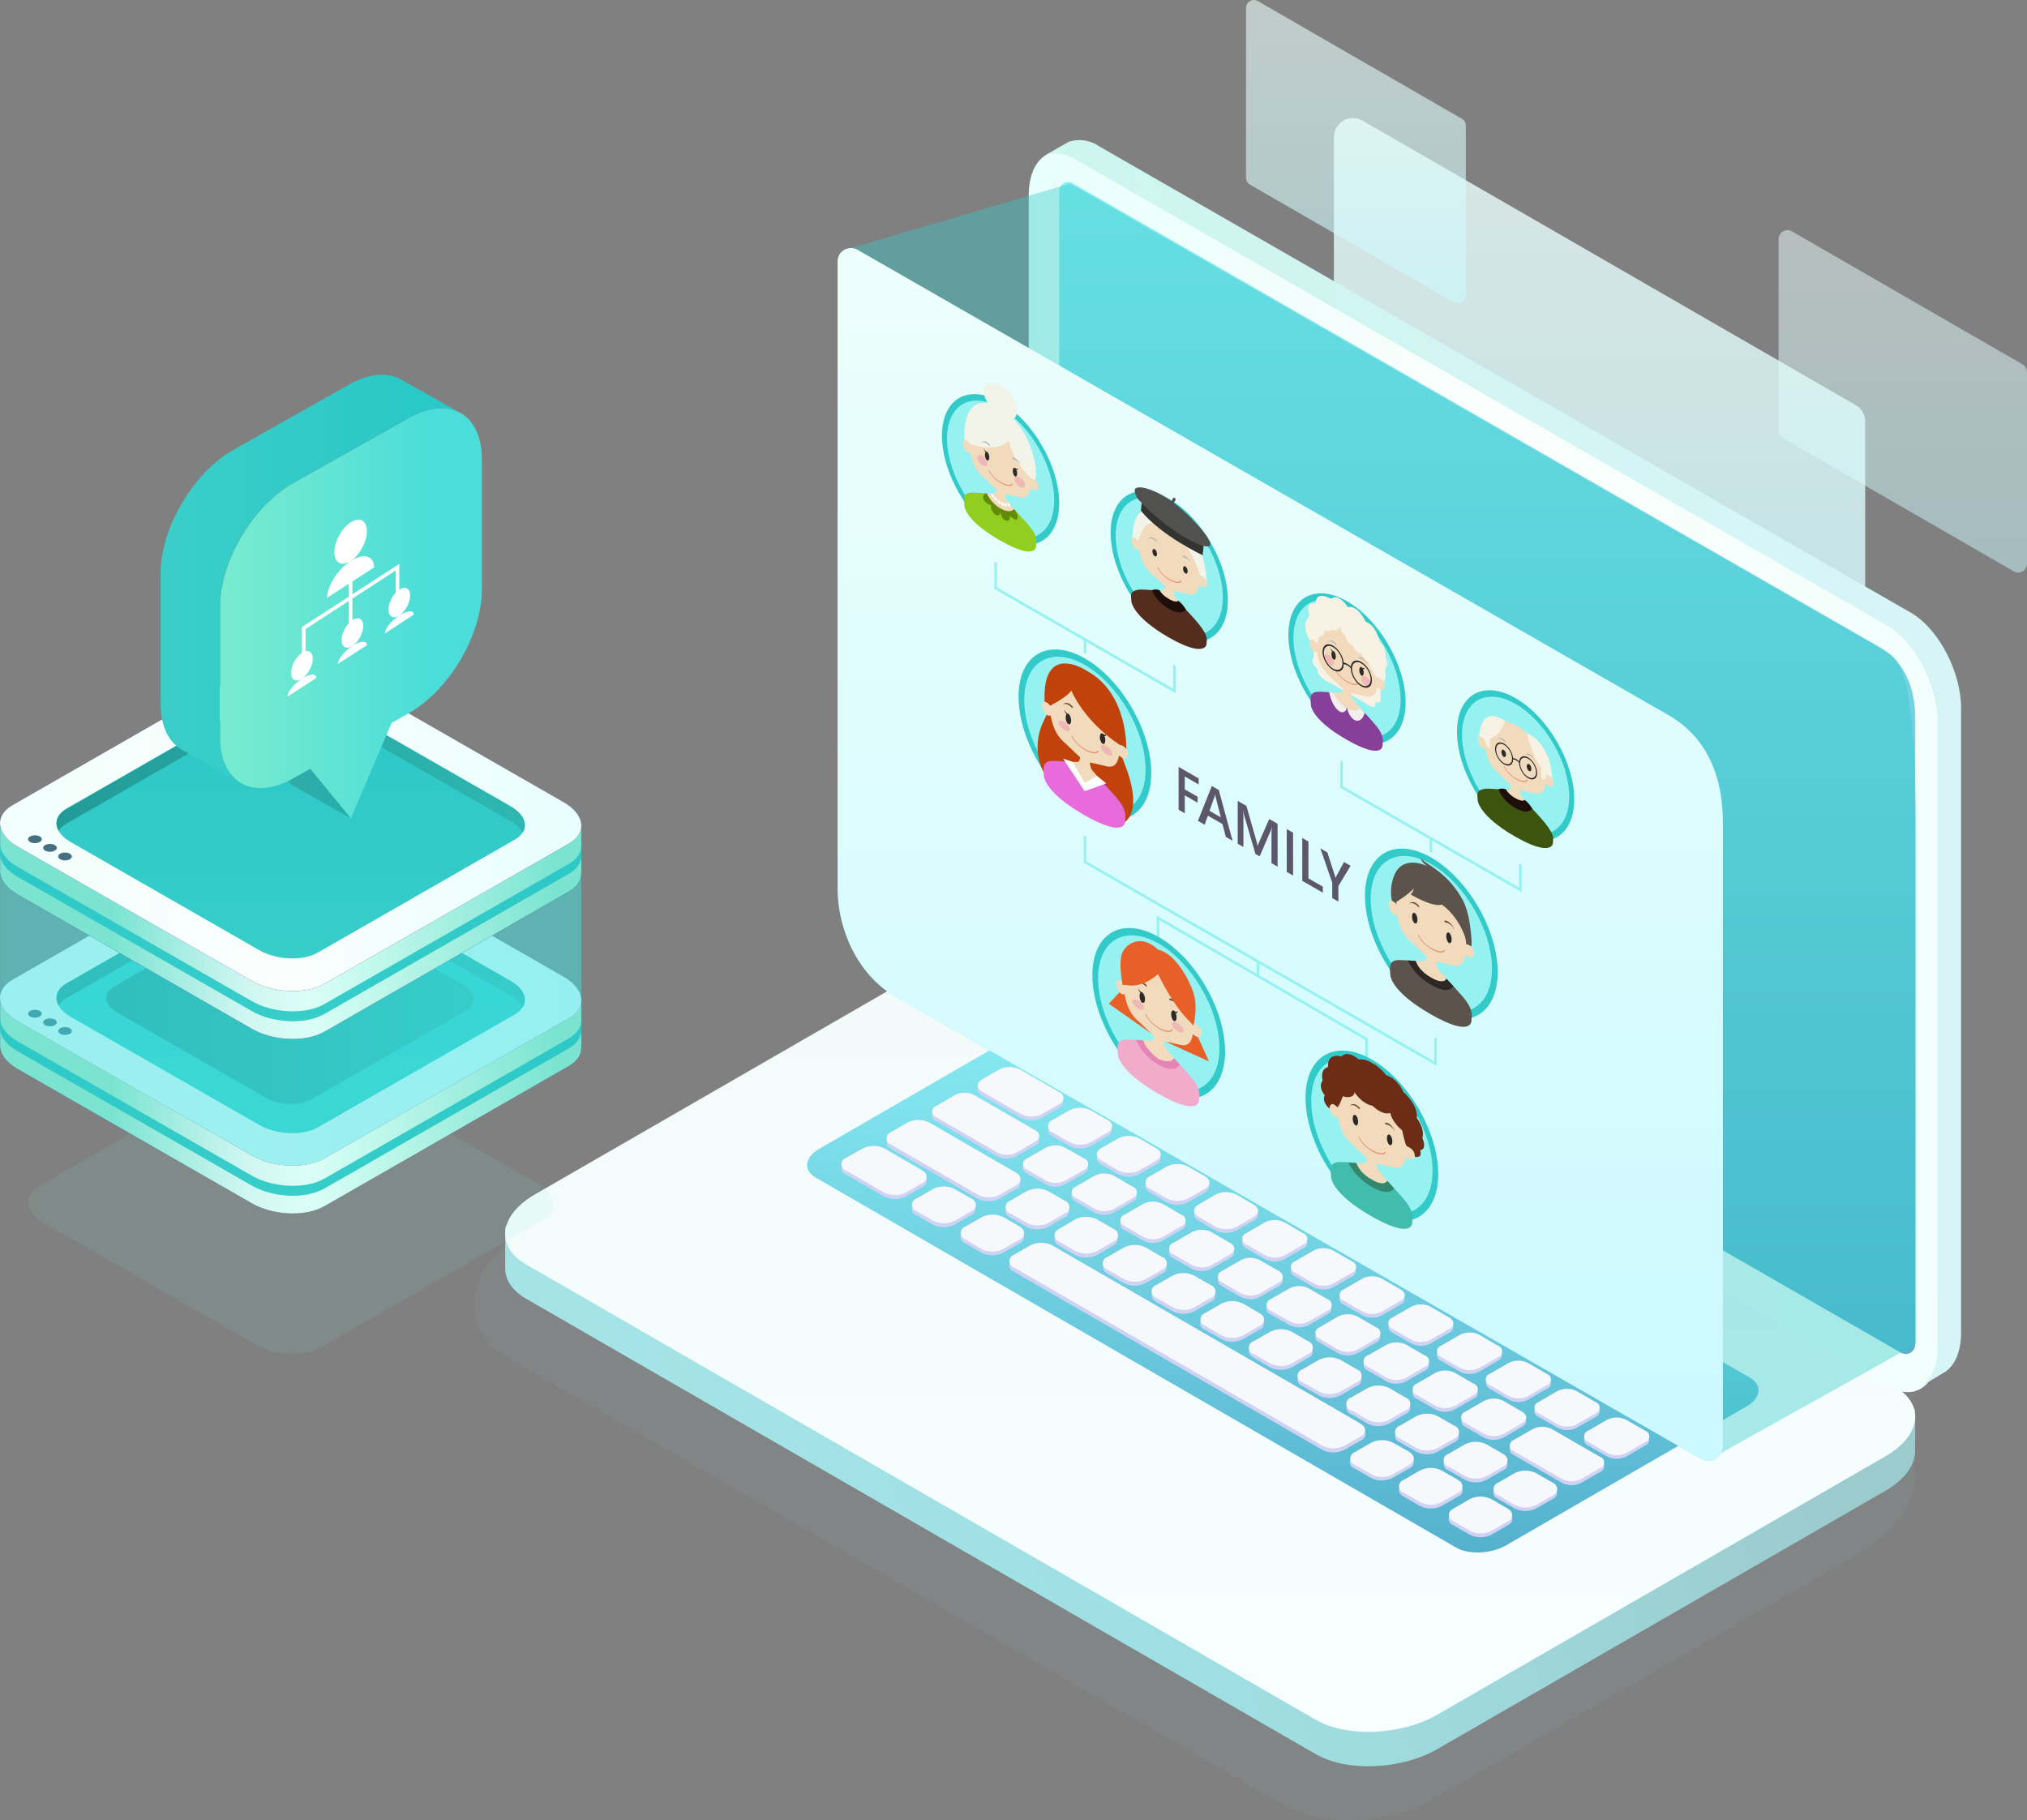 <svg width="530" height="476" fill="none" xmlns="http://www.w3.org/2000/svg"><rect width="100%" height="100%" fill="#808080" stroke="none"/><path fill-rule="evenodd" clip-rule="evenodd" d="M527.632 149.736A2.376 2.376 0 0 0 530 147.37V97.308a2.376 2.376 0 0 0-1.189-2.046l-60.228-34.739a2.249 2.249 0 0 0-1.169-.33 2.377 2.377 0 0 0-2.368 2.377v50.052a2.358 2.358 0 0 0 1.179 1.996l60.228 34.739c.35.234.758.365 1.179.379Z" fill="url(#a)" fill-opacity=".5"/><path fill-rule="evenodd" clip-rule="evenodd" d="M482.63 222.408a5.072 5.072 0 0 0 5.065-5.061V110.276a5.057 5.057 0 0 0-2.527-4.372l-128.819-74.31a5 5 0 0 0-5.086-.054 4.99 4.99 0 0 0-2.497 4.427v107.071a5.059 5.059 0 0 0 2.527 4.373l128.819 74.309a4.996 4.996 0 0 0 2.518.688Z" fill="url(#b)" fill-opacity=".8"/><path fill-rule="evenodd" clip-rule="evenodd" d="M381.171 79.35a2.107 2.107 0 0 0 2.098-2.106V32.882a2.084 2.084 0 0 0-.999-1.807L328.896.29a1.997 1.997 0 0 0-.999-.289 2.098 2.098 0 0 0-2.098 2.096v44.362c0 .75.4 1.442 1.049 1.817l53.284 30.806c.315.183.675.276 1.039.27Z" fill="url(#c)" fill-opacity=".6"/><path fill-rule="evenodd" clip-rule="evenodd" d="M505.664 255.66a2.108 2.108 0 0 0 2.098-2.097v-44.361c0-.75-.4-1.442-1.049-1.817l-53.374-30.786a2.06 2.06 0 0 0-.999-.289 2.106 2.106 0 0 0-2.098 2.096v44.422c-.01.736.37 1.423.999 1.806l53.373 30.736c.318.188.68.288 1.05.29Z" fill="url(#d)" fill-opacity=".1"/><path opacity=".39" d="M249.928 256.776a44.145 44.145 0 0 1 23.034-5.339 42.47 42.47 0 0 1 9.331 1.484 50.453 50.453 0 0 1 9.278 3.907l200.321 115.411c6.877 3.972 9.774 10.249 8.482 16.787a25.096 25.096 0 0 1-1.788 5.053c-1.644 3.907-8.182 9.741-12.724 12.359l-110.104 63.435c-1.148.664-3.484 1.875-4.75 2.409a46.779 46.779 0 0 1-17.344 3.686 35.823 35.823 0 0 1-18.348-4.168L132.712 355.035c-6.93-3.985-9.762-10.327-8.366-16.93a28.317 28.317 0 0 1 1.488-4.362c1.579-4.076 8.431-10.419 13.194-13.101l110.9-63.866Z" fill="#8FCBC0" fill-opacity=".2"/><path fill-rule="evenodd" clip-rule="evenodd" d="m344.008 458.705-206.411-119.06c-3.642-2.098-5.45-4.886-5.503-7.82v-10.211c.066-3.571 2.658 2.656 7.777-.318l117.157-67.543c9.411-5.431 23.649-6.015 31.798-1.328l206.411 119.086c2.725 1.58 4.706-5.085 5.41-2.974.226.717.08 10.051.093 10.781.08 3.652-2.552 7.529-7.777 10.543l-117.157 67.543c-9.412 5.417-23.649 6.014-31.798 1.301Z" fill="url(#e)"/><path fill-rule="evenodd" clip-rule="evenodd" d="m344.026 449.733-206.42-119.055c-8.163-4.701-7.139-12.922 2.273-18.34l117.163-67.569c9.412-5.431 23.65-6.016 31.8-1.328l206.421 119.042c8.162 4.702 7.139 12.922-2.274 18.353l-117.163 67.556c-9.412 5.445-23.65 6.042-31.8 1.341Z" fill="url(#f)"/><path fill-rule="evenodd" clip-rule="evenodd" d="m380.691 404.674-167.407-96.722c-3.346-1.927-2.921-5.314.942-7.547l62.848-36.323c3.876-2.233 9.731-2.472 13.076-.532l167.395 96.722c3.358 1.927 2.933 5.315-.93 7.547l-62.847 36.31c-3.93 2.246-9.785 2.485-13.077.545Z" fill="url(#g)"/><path fill-rule="evenodd" clip-rule="evenodd" d="m290.76 278.862-10.74-6.21a1.502 1.502 0 0 1 0-2.833 5.42 5.42 0 0 1 4.931 0l10.74 6.197a1.503 1.503 0 0 1 0 2.846 5.457 5.457 0 0 1-4.931 0Zm12.738 7.368-5.078-2.939v-.014c-1.369-.798-1.382-2.061-.013-2.832a5.457 5.457 0 0 1 4.931 0l5.092 2.939c1.329.798 1.329 2.061 0 2.846a5.465 5.465 0 0 1-4.932 0Zm7.655 4.415 5.091 2.939a5.459 5.459 0 0 0 4.932 0c1.329-.785 1.329-2.061 0-2.859l-5.078-2.939a5.459 5.459 0 0 0-4.932 0 1.502 1.502 0 0 0-.013 2.846v.013Zm17.825 10.24-5.091-2.886v-.013a1.503 1.503 0 0 1 0-2.886 5.422 5.422 0 0 1 4.932 0l5.091 2.939a1.503 1.503 0 0 1 0 2.846 5.465 5.465 0 0 1-4.932 0Zm7.645 4.469 5.091 2.939a5.42 5.42 0 0 0 4.931 0 1.502 1.502 0 0 0 0-2.846l-5.038-2.939a5.457 5.457 0 0 0-4.931 0 1.502 1.502 0 0 0-.053 2.832v.014Zm17.826 10.306-5.091-2.939v-.013c-1.356-.798-1.369-2.075 0-2.833a5.463 5.463 0 0 1 4.931 0l5.091 2.939a1.502 1.502 0 0 1 0 2.846 5.457 5.457 0 0 1-4.931 0Zm7.655 4.415 5.078 2.939a5.457 5.457 0 0 0 4.931 0c1.329-.784 1.329-2.048 0-2.845l-5.091-2.94a5.463 5.463 0 0 0-4.931 0c-1.37.772-1.356 2.035.013 2.833v.013Zm17.814 10.347-5.077-2.939c-1.33-.851-1.33-2.128 0-2.859a5.43 5.43 0 0 1 4.918 0l5.091 2.939c1.329.797 1.329 2.074 0 2.859a5.465 5.465 0 0 1-4.932 0Zm7.654 4.415 5.091 2.939a5.459 5.459 0 0 0 4.932 0c1.329-.785 1.329-2.061 0-2.846l-5.078-2.939a5.42 5.42 0 0 0-4.931 0 1.502 1.502 0 0 0-.014 2.78v.066Zm17.824 10.293-5.091-2.939v-.08a1.502 1.502 0 0 1 0-2.766 5.465 5.465 0 0 1 4.932 0l5.091 2.939a1.504 1.504 0 0 1 0 2.846 5.422 5.422 0 0 1-4.932 0Zm7.643 4.429 5.091 2.939a5.463 5.463 0 0 0 4.931 0 1.502 1.502 0 0 0 0-2.846l-5.091-2.939a5.457 5.457 0 0 0-4.931 0 1.515 1.515 0 0 0 0 2.779v.067Zm17.829 10.293-5.091-2.939v-.066c-1.356-.798-1.369-2.062-.04-2.846a5.459 5.459 0 0 1 4.932 0l5.131 3.005c1.329.798 1.329 2.061 0 2.846a5.459 5.459 0 0 1-4.932 0Zm7.923 4.575 5.078 2.926a5.422 5.422 0 0 0 4.932 0 1.504 1.504 0 0 0 0-2.846l-5.091-2.939a5.459 5.459 0 0 0-4.932 0c-1.369.718-1.356 1.994.013 2.792v.067ZM272.973 282.16l-4.413-2.553a1.7 1.7 0 0 1-.067-3.178l4.44-2.58a6.242 6.242 0 0 1 5.623 0l4.399 2.54a1.715 1.715 0 0 1 0 3.245l-4.373 2.526a6.213 6.213 0 0 1-5.609 0Zm18.35 7.368 4.373-2.54c1.555-.891 1.542-2.341 0-3.232l-4.4-2.553a6.215 6.215 0 0 0-5.61 0l-4.386 2.527c-1.542.891-1.529 2.34 0 3.231l4.4 2.553a6.218 6.218 0 0 0 5.623.067v-.053Zm7.12 7.341-4.4-2.54v.053c-1.555-.905-1.622-2.354 0-3.298l4.387-2.527a6.176 6.176 0 0 1 5.609 0l4.4 2.54a1.716 1.716 0 0 1 0 3.245l-4.387 2.527a6.22 6.22 0 0 1-5.609 0Zm8.336 4.814 4.4 2.54a6.176 6.176 0 0 0 5.609 0l4.387-2.527c1.542-.891 1.529-2.34 0-3.245l-4.4-2.54a6.176 6.176 0 0 0-5.609 0l-4.374 2.527c-1.581.944-1.568 2.447-.013 3.298v-.053Zm22.705 1.596 4.413 2.54v.053a1.717 1.717 0 0 1 0 3.192l-4.373 2.527a6.205 6.205 0 0 1-5.623 0l-4.4-2.54a1.716 1.716 0 0 1 0-3.245l4.374-2.527a6.176 6.176 0 0 1 5.609 0Zm17.144 9.894-4.413-2.54a6.22 6.22 0 0 0-5.609 0l-4.307 2.58a1.702 1.702 0 0 0 0 3.232l4.413 2.553a6.221 6.221 0 0 0 5.61 0l4.373-2.527a1.715 1.715 0 0 0-.067-3.245v-.053Zm8.339 4.814 4.4 2.554v.053c1.555.891 1.568 2.341 0 3.165l-4.374 2.54a6.213 6.213 0 0 1-5.609 0l-4.413-2.553a1.702 1.702 0 0 1 0-3.232l4.373-2.527a6.248 6.248 0 0 1 5.623 0Zm17.135 9.908-4.4-2.54a6.176 6.176 0 0 0-5.609 0l-4.387 2.527c-1.542.891-1.528 2.34 0 3.245l4.4 2.54a6.182 6.182 0 0 0 5.609 0l4.374-2.527a1.716 1.716 0 0 0 .013-3.192v-.053Zm8.331 4.907 4.4 2.447v.053c1.555.905 1.569 2.354.013 3.285l-4.386 2.527a6.178 6.178 0 0 1-5.61 0l-4.399-2.54c-1.542-.904-1.556-2.354 0-3.245l4.373-2.527a6.182 6.182 0 0 1 5.609 0Zm17.148 9.801-4.413-2.54a6.184 6.184 0 0 0-5.61 0l-4.373 2.527a1.716 1.716 0 0 0 0 3.245l4.4 2.54a6.205 6.205 0 0 0 5.623 0l4.373-2.527a1.714 1.714 0 0 0 0-3.191v-.054Zm2.762 13.126-4.413-2.553v.053a1.7 1.7 0 0 1-.014-3.258l4.374-2.54a6.22 6.22 0 0 1 5.609 0l4.426 2.54a1.702 1.702 0 0 1 0 3.231l-4.373 2.527a6.213 6.213 0 0 1-5.609 0Zm22.704 1.596-4.347-2.5a6.246 6.246 0 0 0-5.622 0l-4.374 2.527a1.716 1.716 0 0 0 0 3.245l4.414 2.54a6.22 6.22 0 0 0 5.609 0l4.373-2.54a1.702 1.702 0 0 0-.053-3.218v-.054Zm8.568 4.961 10.049 5.811.04.053a1.716 1.716 0 0 1-.027 3.192l-4.387 2.527a6.176 6.176 0 0 1-5.609 0l-10.063-5.812a1.715 1.715 0 0 1 0-3.245l4.374-2.526a6.242 6.242 0 0 1 5.623 0ZM256.77 286.483l10.063 5.798a6.176 6.176 0 0 0 5.609 0l4.373-2.527a1.715 1.715 0 0 0 0-3.245l-10.062-5.798a6.178 6.178 0 0 0-5.61 0l-4.373 2.527c-1.568.891-1.568 2.34 0 3.245Zm22.801 13.192-4.413-2.553-.014-.027a1.702 1.702 0 0 1 .014-3.205l4.373-2.527a6.205 6.205 0 0 1 5.623 0l4.4 2.554a1.701 1.701 0 0 1 0 3.231l-4.374 2.527a6.176 6.176 0 0 1-5.609 0Zm12.732 7.354a6.22 6.22 0 0 0 5.609 0l4.374-2.527a1.715 1.715 0 0 0 0-3.244l-4.4-2.554a6.221 6.221 0 0 0-5.61 0l-4.386 2.527c-1.542.891-1.529 2.34 0 3.245l4.413 2.553Zm18.342 7.354a6.176 6.176 0 0 1-5.609 0l-4.4-2.54c-1.529-.904-1.542-2.354 0-3.245l4.386-2.527a6.184 6.184 0 0 1 5.61 0l4.4 2.541c1.528.904 1.542 2.353 0 3.244l-4.387 2.527Zm7.089-.957-4.373 2.527c-1.556.891-1.542 2.34 0 3.245l4.4 2.54a6.182 6.182 0 0 0 5.609 0l4.387-2.527c1.541-.891 1.528-2.341 0-3.245l-4.4-2.54a6.179 6.179 0 0 0-5.676-.027l.053.027Zm8.095 10.067 4.905-2.859v-.027a5.61 5.61 0 0 1 5.078.04l4.945 2.86a1.542 1.542 0 0 1 0 2.925l-4.919 2.846a5.562 5.562 0 0 1-5.064 0l-4.945-2.859c-1.396-.811-1.409-2.115 0-2.926Zm17.636 4.495-4.905 2.833a1.555 1.555 0 0 0 0 2.939l4.945 2.846c1.595.81 3.482.81 5.077 0l4.905-2.833a1.556 1.556 0 0 0 0-2.939l-4.945-2.846a5.604 5.604 0 0 0-5.077-.027v.027Zm7.834 10.2 4.918-2.846.013-.026a5.563 5.563 0 0 1 5.051.04l4.945 2.859c1.396.811 1.409 2.114 0 2.926l-4.905 2.832a5.603 5.603 0 0 1-5.078 0l-4.944-2.859a1.544 1.544 0 0 1 0-2.926Zm17.649 4.509-4.918 2.846c-1.396.798-1.329 2.114 0 2.925l4.945 2.86a5.645 5.645 0 0 0 5.077 0l4.919-2.846c1.395-.811 1.329-2.115 0-2.926l-4.945-2.859a5.619 5.619 0 0 0-5.078-.027v.027Zm7.815 10.2 4.919-2.846v.04a5.642 5.642 0 0 1 5.117 0l4.905 2.819c1.33.811 1.396 2.128 0 2.926l-4.918 2.846a5.617 5.617 0 0 1-5.064 0l-4.959-2.859a1.544 1.544 0 0 1 0-2.926Zm22.776 13.112 4.918-2.846a1.542 1.542 0 0 0 0-2.925l-4.945-2.86a5.607 5.607 0 0 0-5.077 0l-4.919 2.833c-1.329.811-1.329 2.114 0 2.926l4.945 2.859a5.567 5.567 0 0 0 5.078.053v-.04Zm17.649 4.522-4.918 2.833v.013a5.528 5.528 0 0 1-5.078-.04l-4.945-2.846a1.556 1.556 0 0 1 0-2.939l4.905-2.833a5.61 5.61 0 0 1 5.078 0l4.958 2.873a1.556 1.556 0 0 1 0 2.939Zm12.987 4.575-4.945-2.859a5.601 5.601 0 0 0-5.077 0l-4.905 2.832a1.544 1.544 0 0 0 0 2.926l4.945 2.859a5.601 5.601 0 0 0 5.077 0l4.905-2.846a1.542 1.542 0 0 0 0-2.899v-.013Zm-169.518-72.745-15.951-9.229a1.543 1.543 0 0 1 .013-2.926l4.919-2.846a5.624 5.624 0 0 1 5.064 0l15.951 9.23a1.541 1.541 0 0 1 0 2.925l-4.918 2.846a5.647 5.647 0 0 1-5.078 0Zm7.837 4.495 4.944 2.859a5.62 5.62 0 0 0 5.065 0l4.918-2.846c1.396-.797 1.329-2.114 0-2.925l-4.945-2.86a5.653 5.653 0 0 0-5.078 0l-4.918 2.846c-1.435.812-1.422 2.115.014 2.926Zm17.682 10.214-4.945-2.86-.026-.026c-1.409-.785-1.423-2.088.013-2.913l4.918-2.832a5.603 5.603 0 0 1 5.078 0l4.945 2.859a1.542 1.542 0 0 1 0 2.926l-4.918 2.846a5.57 5.57 0 0 1-5.065 0Zm7.788 4.508 4.945 2.846a5.565 5.565 0 0 0 5.077 0l4.905-2.832a1.556 1.556 0 0 0 0-2.94l-4.944-2.845a5.603 5.603 0 0 0-5.078 0l-4.905 2.832a1.557 1.557 0 0 0-.027 2.939h.027Zm27.661 7.381-4.905 2.833h-.027a5.609 5.609 0 0 1-5.051.013l-4.945-2.859a1.543 1.543 0 0 1 0-2.926l4.918-2.846a5.57 5.57 0 0 1 5.065 0l4.945 2.859c1.395.811 1.409 2.115 0 2.926Zm7.828 10.2 4.918-2.846c1.33-.811 1.33-2.114 0-2.926l-4.944-2.859a5.62 5.62 0 0 0-5.065 0l-4.918 2.846c-1.396.798-1.329 2.115 0 2.926l4.945 2.859a5.645 5.645 0 0 0 5.038 0h.026Zm17.654 4.508-4.919 2.846h-.026a5.62 5.62 0 0 1-5.038 0l-4.958-2.859a1.542 1.542 0 0 1 0-2.926l4.918-2.846a5.653 5.653 0 0 1 5.078 0l4.945 2.86c1.329.811 1.395 2.128 0 2.925Zm7.82 10.201 4.919-2.833a1.556 1.556 0 0 0 0-2.939l-4.945-2.859a5.603 5.603 0 0 0-5.078 0l-4.918 2.832c-1.396.812-1.329 2.115 0 2.926l4.945 2.859a5.569 5.569 0 0 0 5.051.014h.026Zm17.653 4.521-4.918 2.833h-.027a5.563 5.563 0 0 1-5.13-.014l-4.945-2.859a1.556 1.556 0 0 1 0-2.939l4.998-2.806a5.607 5.607 0 0 1 5.077 0l4.945 2.846a1.556 1.556 0 0 1 0 2.939Zm7.827 10.187 4.905-2.833a1.542 1.542 0 0 0 0-2.925l-4.945-2.86a5.568 5.568 0 0 0-5.064 0l-4.919 2.846a1.544 1.544 0 0 0 0 2.926l4.945 2.859a5.611 5.611 0 0 0 5.052-.013h.026Zm7.605 7.354-4.945-2.859h.027a1.541 1.541 0 0 1-.014-2.846l4.919-2.846a5.617 5.617 0 0 1 5.064 0l4.945 2.78c1.329.811 1.396 2.114 0 2.925l-4.918 2.846a5.647 5.647 0 0 1-5.078 0Zm30.373 6.078-12.588-7.274a5.564 5.564 0 0 0-5.065 0l-4.918 2.832a1.544 1.544 0 0 0 0 2.926l12.588 7.274a5.564 5.564 0 0 0 5.065 0l4.918-2.832a1.543 1.543 0 0 0 0-2.926Zm-162.77-68.556-22.664-13.086v-.066a1.741 1.741 0 0 1 0-3.245l4.253-2.46a6.355 6.355 0 0 1 5.73 0l22.663 13.086a1.741 1.741 0 0 1 0 3.311l-4.253 2.46a6.31 6.31 0 0 1-5.729 0Zm8.456 4.881 4.281 2.487c1.801.91 3.927.91 5.729 0l4.267-2.46a1.744 1.744 0 0 0 0-3.312l-4.281-2.473a6.353 6.353 0 0 0-5.729 0l-4.267 2.473c-1.595.825-1.595 2.301 0 3.219v.066Zm17.013 9.841-4.28-2.473v-.067a1.74 1.74 0 0 1 0-3.258l4.267-2.46a6.346 6.346 0 0 1 5.729 0l4.28 2.487c1.569.917 1.569 2.393 0 3.298l-4.267 2.473a6.353 6.353 0 0 1-5.729 0Zm8.457 4.881 4.28 2.474c1.801.91 3.928.91 5.729 0l4.267-2.461a1.741 1.741 0 0 0 0-3.311l-4.294-2.474a6.315 6.315 0 0 0-5.729 0l-4.253 2.461a1.741 1.741 0 0 0 0 3.244v.067Zm17.024 9.828-4.294-2.474v-.066a1.742 1.742 0 0 1 0-3.245l4.254-2.46a6.346 6.346 0 0 1 5.729 0l4.293 2.473a1.741 1.741 0 0 1 0 3.312l-4.253 2.46a6.353 6.353 0 0 1-5.729 0Zm8.455 4.814 4.293 2.473c1.8.917 3.93.917 5.73 0l4.253-2.46a1.741 1.741 0 0 0 0-3.311l-4.293-2.474a6.353 6.353 0 0 0-5.729 0l-4.254 2.46a1.743 1.743 0 0 0 0 3.312Zm17.027 9.841-4.293-2.487h-.014c-1.581-.971-1.595-2.394.014-3.285l4.267-2.473a6.353 6.353 0 0 1 5.729 0l4.28 2.473a1.743 1.743 0 0 1 0 3.312l-4.254 2.46a6.353 6.353 0 0 1-5.729 0Zm8.457 4.881 4.281 2.473c1.801.91 3.927.91 5.729 0l4.267-2.46a1.742 1.742 0 0 0 0-3.311l-4.281-2.487a6.346 6.346 0 0 0-5.729 0l-4.267 2.46a1.742 1.742 0 0 0-.013 3.325h.013Zm17.014 9.828-4.28-2.474h-.014a1.743 1.743 0 0 1 .014-3.311l4.266-2.461a6.317 6.317 0 0 1 5.73 0l4.28 2.474a1.742 1.742 0 0 1 0 3.311l-4.267 2.461a6.353 6.353 0 0 1-5.729 0Zm8.455 4.88 4.28 2.474c1.802.91 3.928.91 5.729 0l4.267-2.461a1.741 1.741 0 0 0 0-3.311l-4.32-2.46a6.346 6.346 0 0 0-5.729 0l-4.253 2.46a1.742 1.742 0 0 0 .013 3.298h.013ZM383 386.955l-4.294-2.474h-.013a1.741 1.741 0 0 1 .013-3.311l4.254-2.46a6.353 6.353 0 0 1 5.729 0l4.294 2.473a1.744 1.744 0 0 1 0 3.312l-4.254 2.46a6.31 6.31 0 0 1-5.729 0Zm22.981 1.769-4.28-2.474a6.31 6.31 0 0 0-5.729 0l-4.28 2.407a1.743 1.743 0 0 0 0 3.312l4.28 2.473c1.801.91 3.928.91 5.729 0l4.267-2.46a1.742 1.742 0 0 0 0-3.258h.013Zm-174.77-87.374 9.943 5.746h-.08a1.74 1.74 0 0 1 .067 3.298l-4.254 2.46a6.31 6.31 0 0 1-5.729 0l-9.943-5.732a1.742 1.742 0 0 1 0-3.311l4.267-2.461a6.353 6.353 0 0 1 5.729 0Zm22.663 13.1-4.293-2.474a6.353 6.353 0 0 0-5.729 0l-4.254 2.461a1.741 1.741 0 0 0 0 3.311l4.294 2.474a6.315 6.315 0 0 0 5.729 0l4.253-2.461a1.741 1.741 0 0 0 0-3.311Zm8.454 4.88 4.281 2.487h-.067c1.582.918 1.595 2.394.067 3.298l-4.254 2.461a6.315 6.315 0 0 1-5.729 0l-4.294-2.474a1.742 1.742 0 0 1 0-3.311l4.267-2.461a6.315 6.315 0 0 1 5.729 0Zm93.434 53.98-80.699-46.545a6.31 6.31 0 0 0-5.729 0l-4.267 2.46a1.741 1.741 0 0 0 0 3.311l80.699 46.613c1.801.91 3.928.91 5.729 0l4.267-2.461a1.742 1.742 0 0 0-.066-3.378h.066Zm8.444 4.881 4.293 2.474-.066.013a1.742 1.742 0 0 1 0 3.325l-4.267 2.46a6.31 6.31 0 0 1-5.729 0l-4.28-2.474a1.741 1.741 0 0 1 0-3.311l4.32-2.487a6.353 6.353 0 0 1 5.729 0Zm17.041 9.828-4.294-2.474a6.353 6.353 0 0 0-5.729 0l-4.254 2.474c-1.581.904-1.568 2.38 0 3.298l4.281 2.487c1.801.91 3.927.91 5.729 0l4.267-2.46a1.742 1.742 0 0 0-.067-3.325h.067Zm8.705 5.04 4.293 2.474h-.066a1.742 1.742 0 0 1 .066 3.311l-4.253 2.46a6.31 6.31 0 0 1-5.729 0l-4.294-2.473a1.744 1.744 0 0 1 0-3.312l4.254-2.46a6.353 6.353 0 0 1 5.729 0Z" fill="#CED3F4" style="mix-blend-mode:multiply"/><path fill-rule="evenodd" clip-rule="evenodd" d="m290.823 277.876-10.738-6.213a1.503 1.503 0 0 1 0-2.847 5.457 5.457 0 0 1 4.931 0l10.737 6.199a1.517 1.517 0 0 1 0 2.861 5.498 5.498 0 0 1-4.93 0Zm12.732 7.37-5.076-2.94v-.014c-1.369-.785-1.383-2.115-.014-2.833a5.414 5.414 0 0 1 4.931 0l5.089 2.94a1.503 1.503 0 0 1 0 2.847 5.46 5.46 0 0 1-4.93 0Zm7.656 4.416 5.089 2.94a5.414 5.414 0 0 0 4.931 0c1.329-.784 1.329-2.062 0-2.846l-5.103-2.927a5.42 5.42 0 0 0-4.931 0 1.503 1.503 0 0 0 .014 2.82v.013Zm17.82 10.297-5.09-2.94v-.013a1.505 1.505 0 0 1 0-2.834 5.455 5.455 0 0 1 4.93 0l5.09 2.94a1.504 1.504 0 0 1 0 2.847 5.418 5.418 0 0 1-4.93 0Zm7.641 4.43 5.09 2.94a5.455 5.455 0 0 0 4.93 0c1.329-.785 1.329-2.048 0-2.847l-5.036-2.953a5.455 5.455 0 0 0-4.93 0c-1.422.772-1.422 2.049-.054 2.847v.013Zm17.823 10.297-5.089-2.94v-.013a1.503 1.503 0 0 1 0-2.847 5.455 5.455 0 0 1 4.93 0l5.09 2.94a1.517 1.517 0 0 1 0 2.86 5.457 5.457 0 0 1-4.931 0Zm7.655 4.417 5.077 2.94a5.46 5.46 0 0 0 4.93 0 1.504 1.504 0 0 0 0-2.847l-5.09-2.94a5.412 5.412 0 0 0-4.93 0c-1.369.771-1.355 2.048.013 2.833v.014Zm17.806 10.296-5.076-2.94v-.013c-1.329-.785-1.329-2.062 0-2.834a5.39 5.39 0 0 1 4.917 0l5.089 2.94c1.329.785 1.329 2.062 0 2.847a5.418 5.418 0 0 1-4.93 0Zm7.651 4.43 5.09 2.927a5.418 5.418 0 0 0 4.93 0c1.329-.785 1.329-2.062 0-2.847l-5.077-2.94a5.455 5.455 0 0 0-4.93 0 1.517 1.517 0 0 0-.013 2.847v.013Zm17.822 10.297-5.09-2.94v-.013c-1.369-.798-1.369-2.062 0-2.834a5.455 5.455 0 0 1 4.93 0l5.09 2.94c1.329.798 1.329 2.062 0 2.847a5.455 5.455 0 0 1-4.93 0Zm7.641 4.417 5.089 2.94a5.463 5.463 0 0 0 4.931 0 1.517 1.517 0 0 0 0-2.861l-5.09-2.94a5.46 5.46 0 0 0-4.93 0 1.504 1.504 0 0 0 0 2.847v.014Zm17.825 10.297-5.09-2.94v-.014a1.503 1.503 0 0 1-.04-2.833 5.414 5.414 0 0 1 4.931 0l5.129 2.94a1.503 1.503 0 0 1 0 2.847 5.46 5.46 0 0 1-4.93 0Zm7.92 4.576 5.076 2.94c1.55.785 3.38.785 4.93 0 1.329-.772 1.329-2.049 0-2.847l-5.089-2.94a5.457 5.457 0 0 0-4.931 0c-1.369.758-1.355 2.088.014 2.833v.014Zm-165.777-82.188-4.412-2.541a1.716 1.716 0 0 1 0-3.259l4.372-2.528a6.246 6.246 0 0 1 5.622 0l4.398 2.555a1.716 1.716 0 0 1 0 3.246l-4.372 2.527a6.21 6.21 0 0 1-5.608 0Zm18.348 7.37 4.372-2.527c1.555-.892 1.542-2.342 0-3.246l-4.398-2.541a6.176 6.176 0 0 0-5.609 0l-4.385 2.527c-1.542.892-1.528 2.342 0 3.246l4.399 2.541a6.17 6.17 0 0 0 5.621 0Zm7.118 7.343-4.399-2.541c-1.555-.904-1.621-2.354 0-3.246l4.386-2.527a6.174 6.174 0 0 1 5.608 0l4.398 2.541c1.529.904 1.542 2.354 0 3.246l-4.385 2.527a6.174 6.174 0 0 1-5.608 0Zm8.335 4.816 4.398 2.555a6.22 6.22 0 0 0 5.609 0l4.385-2.528c1.542-.891 1.528-2.341 0-3.246l-4.399-2.541a6.21 6.21 0 0 0-5.608 0l-4.372 2.528a1.715 1.715 0 0 0-.013 3.232Zm22.698 1.597 4.412 2.554a1.702 1.702 0 0 1 0 3.233l-4.372 2.527a6.203 6.203 0 0 1-5.622 0l-4.399-2.554a1.703 1.703 0 0 1 0-3.233l4.373-2.527a6.174 6.174 0 0 1 5.608 0Zm12.725 7.37a6.174 6.174 0 0 0-5.608 0l-4.305 2.514a1.716 1.716 0 0 0 0 3.246l4.412 2.541a6.21 6.21 0 0 0 5.608 0l4.372-2.527a1.717 1.717 0 0 0-.067-3.233l-4.412-2.541Zm7.131 7.356a6.2 6.2 0 0 1 5.621 0l4.399 2.541c1.555.905 1.568 2.355 0 3.246l-4.372 2.528a6.174 6.174 0 0 1-5.608 0l-4.412-2.541a1.716 1.716 0 0 1 0-3.246l4.372-2.528Zm18.349 7.357a6.174 6.174 0 0 0-5.608 0l-4.385 2.528c-1.542.891-1.528 2.341 0 3.246l4.399 2.541a6.174 6.174 0 0 0 5.608 0l4.372-2.528c1.581-.825 1.568-2.341.013-3.246l-4.399-2.541Zm7.123 7.357a6.21 6.21 0 0 1 5.608 0l4.399 2.541c1.555.905 1.568 2.355.013 3.259l-4.385 2.528a6.217 6.217 0 0 1-5.608 0l-4.399-2.554a1.718 1.718 0 0 1 0-3.246l4.372-2.528Zm18.339 7.357a6.174 6.174 0 0 0-5.608 0l-4.372 2.527c-1.555.892-1.542 2.342 0 3.233l4.398 2.554a6.203 6.203 0 0 0 5.622 0l4.372-2.527a1.704 1.704 0 0 0 0-3.233l-4.412-2.554Zm12.782 15.671a6.217 6.217 0 0 1-5.608 0l-4.412-2.541a1.715 1.715 0 0 1-1.157-1.623c0-.733.464-1.385 1.157-1.623l4.372-2.528a6.174 6.174 0 0 1 5.608 0l4.412 2.541a1.716 1.716 0 0 1 0 3.246l-4.372 2.528Zm12.743-.945a6.2 6.2 0 0 0-5.621 0l-4.373 2.528a1.716 1.716 0 0 0 0 3.246l4.412 2.541a6.174 6.174 0 0 0 5.608 0l4.373-2.528a1.717 1.717 0 0 0-.054-3.246l-4.345-2.541Zm12.949 7.45 10.007 5.867h.04c1.555.905 1.568 2.355.013 3.18l-4.385 2.527a6.174 6.174 0 0 1-5.608 0l-10.06-5.8a1.716 1.716 0 0 1 0-3.246l4.372-2.528a6.244 6.244 0 0 1 5.621 0ZM256.84 285.498l10.06 5.814a6.21 6.21 0 0 0 5.608 0l4.372-2.541a1.702 1.702 0 0 0 0-3.233l-10.06-5.813a6.174 6.174 0 0 0-5.608 0l-4.372 2.527c-1.568.892-1.568 2.342 0 3.246Zm22.784 13.184-4.412-2.541a1.716 1.716 0 0 1 0-3.246l4.372-2.527a6.195 6.195 0 0 1 5.621 0l4.399 2.54a1.717 1.717 0 0 1 0 3.246l-4.372 2.528a6.174 6.174 0 0 1-5.608 0Zm12.728 7.357a6.174 6.174 0 0 0 5.608 0l4.373-2.528c1.554-.891 1.541-2.341 0-3.246l-4.399-2.541a6.174 6.174 0 0 0-5.608 0l-4.386 2.528c-1.541.891-1.528 2.341 0 3.246l4.412 2.541Zm18.336 7.356a6.176 6.176 0 0 1-5.609 0l-4.398-2.541a1.716 1.716 0 0 1 0-3.246l4.385-2.527a6.21 6.21 0 0 1 5.608 0l4.399 2.541c1.528.904 1.542 2.354 0 3.246l-4.385 2.527Zm7.088-.957-4.373 2.541c-1.555.891-1.541 2.341 0 3.232l4.399 2.555a6.217 6.217 0 0 0 5.608 0l4.386-2.528c1.541-.891 1.528-2.342 0-3.233l-4.399-2.554a6.214 6.214 0 0 0-5.661-.027l.04.014Zm8.092 10.044 4.904-2.834.013-.013a5.6 5.6 0 0 1 5.063.027l4.944 2.86a1.543 1.543 0 0 1 0 2.926l-4.917 2.834a5.56 5.56 0 0 1-5.063 0l-4.944-2.86a1.557 1.557 0 0 1 0-2.94Zm17.635 4.523-4.904 2.847a1.542 1.542 0 0 0 0 2.926l4.944 2.861c1.595.81 3.481.81 5.076 0l4.904-2.834a1.544 1.544 0 0 0 0-2.927l-4.944-2.86a5.644 5.644 0 0 0-5.063-.027l-.013.014Zm7.827 10.203 4.917-2.846.026-.014a5.614 5.614 0 0 1 5.037.014l4.943 2.86c1.396.811 1.409 2.128 0 2.926l-4.903 2.847a5.639 5.639 0 0 1-5.077 0l-4.943-2.86a1.543 1.543 0 0 1 0-2.927Zm17.647 4.523-4.917 2.834a1.543 1.543 0 0 0 0 2.927l4.944 2.86a5.6 5.6 0 0 0 5.076 0l4.917-2.847c1.395-.798 1.329-2.115 0-2.927l-4.943-2.86a5.568 5.568 0 0 0-5.064 0l-.013.013Zm7.813 10.191 4.917-2.834.013-.013a5.605 5.605 0 0 1 5.117 0l4.89 2.86a1.557 1.557 0 0 1 0 2.94l-4.917 2.834a5.566 5.566 0 0 1-5.063 0l-4.957-2.847a1.557 1.557 0 0 1 0-2.94Zm22.77 13.13 4.917-2.833a1.543 1.543 0 0 0 0-2.927l-4.944-2.86a5.6 5.6 0 0 0-5.076 0l-4.917 2.833a1.557 1.557 0 0 0 0 2.94l4.944 2.861a5.565 5.565 0 0 0 5.089 0l-.013-.014Zm17.643 4.523-4.917 2.847.013.014a5.62 5.62 0 0 1-5.077 0l-4.943-2.861a1.542 1.542 0 0 1 0-2.926l4.903-2.861a5.645 5.645 0 0 1 5.077 0l4.944 2.861a1.542 1.542 0 0 1 0 2.926Zm12.987 4.577-4.943-2.847a5.601 5.601 0 0 0-5.077 0l-4.904 2.833a1.556 1.556 0 0 0 0 2.94l4.944 2.86a5.601 5.601 0 0 0 5.077 0l4.903-2.833a1.557 1.557 0 0 0 .014-2.94l-.014-.013Zm-164.391-72.783a5.6 5.6 0 0 1-5.076 0l-15.947-9.219a1.556 1.556 0 0 1 .013-2.94l4.917-2.834a5.524 5.524 0 0 1 5.063 0l15.947 9.22c1.329.811 1.395 2.128 0 2.926l-4.917 2.847Zm2.765 4.523 4.944 2.847a5.56 5.56 0 0 0 5.063 0l4.917-2.833a1.557 1.557 0 0 0 0-2.94l-4.983-2.834a5.607 5.607 0 0 0-5.077 0l-4.917 2.834a1.556 1.556 0 0 0 .053 2.926Zm17.675 10.217-4.944-2.86h-.026a1.556 1.556 0 0 1 .013-2.927l4.917-2.833a5.6 5.6 0 0 1 5.076 0l4.944 2.86a1.544 1.544 0 0 1 0 2.927l-4.917 2.833a5.56 5.56 0 0 1-5.063 0Zm7.788 4.497 4.943 2.86a5.645 5.645 0 0 0 5.077 0l4.903-2.847a1.543 1.543 0 0 0 0-2.926l-4.943-2.861a5.645 5.645 0 0 0-5.077 0l-4.903 2.847a1.544 1.544 0 0 0-.027 2.927h.027Zm27.656 7.383-4.904 2.847h-.026a5.645 5.645 0 0 1-5.05 0l-4.944-2.86a1.544 1.544 0 0 1 0-2.927l4.917-2.847a5.615 5.615 0 0 1 5.063 0l4.944 2.861c1.395.811 1.409 2.128 0 2.926Zm7.825 10.204 4.917-2.847c1.329-.798 1.329-2.115 0-2.927l-4.943-2.86a5.562 5.562 0 0 0-5.064 0l-4.917 2.833a1.544 1.544 0 0 0 0 2.927l4.878 2.86c1.6.824 3.498.829 5.103.014h.026Zm17.649 4.523-4.917 2.834h-.027a5.567 5.567 0 0 1-5.037 0l-4.956-2.847a1.557 1.557 0 0 1 0-2.94l4.917-2.834a5.563 5.563 0 0 1 5.076 0l4.944 2.847a1.557 1.557 0 0 1 0 2.94Zm7.818 10.19 4.917-2.833a1.544 1.544 0 0 0 0-2.927l-4.943-2.86a5.601 5.601 0 0 0-5.077 0l-4.917 2.847c-1.395.798-1.329 2.115 0 2.926l4.944 2.861a5.56 5.56 0 0 0 5.05-.014h.026Zm17.645 4.524-4.917 2.846h-.027a5.612 5.612 0 0 1-5.129-.013l-4.944-2.86a1.543 1.543 0 0 1 0-2.927l4.997-2.833a5.636 5.636 0 0 1 5.076 0l4.944 2.86a1.543 1.543 0 0 1 0 2.927Zm7.827 10.203 4.904-2.847a1.543 1.543 0 0 0 0-2.927l-4.944-2.86a5.615 5.615 0 0 0-5.063 0l-4.917 2.847a1.544 1.544 0 0 0 0 2.927l4.944 2.86a5.645 5.645 0 0 0 5.05 0h.026Zm7.6 7.344-4.944-2.861h.027a1.544 1.544 0 0 1-.013-2.94l4.917-2.833a5.56 5.56 0 0 1 5.063 0l4.944 2.86c1.328.811 1.395 2.128 0 2.927l-4.917 2.847a5.607 5.607 0 0 1-5.077 0Zm30.339 6.013-12.585-7.264a5.56 5.56 0 0 0-5.063 0l-4.917 2.834a1.555 1.555 0 0 0 0 2.94l12.585 7.263a5.615 5.615 0 0 0 5.063 0l4.917-2.847a1.543 1.543 0 0 0 .027-2.926h-.027Zm-156.973-68.566a6.305 6.305 0 0 1-5.727 0l-22.659-13.09a1.744 1.744 0 0 1 0-3.313l4.253-2.461a6.307 6.307 0 0 1 5.728 0l22.658 13.104c1.568.918 1.581 2.394 0 3.299l-4.253 2.461Zm7.003 7.357a6.35 6.35 0 0 0 5.728 0l4.265-2.461a1.743 1.743 0 0 0 0-3.313l-4.279-2.474a6.305 6.305 0 0 0-5.727 0l-4.266 2.461a1.741 1.741 0 0 0 0 3.312l4.279 2.475Zm18.461 7.357a6.35 6.35 0 0 1-5.728 0l-4.279-2.475a1.743 1.743 0 0 1-.026-3.246l4.292-2.527a6.344 6.344 0 0 1 5.728 0l4.279 2.474a1.743 1.743 0 0 1 0 3.312l-4.266 2.462Zm2.727 4.882 4.279 2.475c1.8.917 3.929.917 5.728 0l4.266-2.462a1.742 1.742 0 0 0 0-3.312l-4.292-2.475a6.35 6.35 0 0 0-5.728 0l-4.253 2.462a1.742 1.742 0 0 0 0 3.352v-.04Zm22.748 9.831a6.305 6.305 0 0 1-5.727 0l-4.293-2.474a1.744 1.744 0 0 1-.013-3.326l4.266-2.448a6.348 6.348 0 0 1 5.727 0l4.293 2.475a1.742 1.742 0 0 1 0 3.312l-4.253 2.461Zm7.014 7.33c1.8.917 3.929.917 5.728 0l4.253-2.461c1.581-.904 1.568-2.381 0-3.299l-4.293-2.488a6.305 6.305 0 0 0-5.727 0l-4.253 2.461a1.743 1.743 0 0 0 0 3.3l4.292 2.487Zm12.733 7.357-4.293-2.474-.013.039a1.743 1.743 0 0 1 .013-3.352l4.266-2.461a6.307 6.307 0 0 1 5.728 0l4.279 2.474a1.744 1.744 0 0 1 0 3.313l-4.253 2.461c-1.8.91-3.926.91-5.727 0Zm8.453 4.882 4.28 2.475c1.8.91 3.926.91 5.727 0l4.266-2.461a1.743 1.743 0 0 0 0-3.313l-4.279-2.474a6.344 6.344 0 0 0-5.728 0l-4.266 2.461a1.742 1.742 0 0 0-.013 3.352l.013-.04Zm17.01 9.832-4.279-2.475-.013.04a1.742 1.742 0 0 1 .013-3.352l4.266-2.461a6.342 6.342 0 0 1 5.727 0l4.28 2.474a1.743 1.743 0 0 1 0 3.312l-4.266 2.462a6.307 6.307 0 0 1-5.728 0Zm8.452 4.882 4.279 2.488a6.35 6.35 0 0 0 5.728 0l4.266-2.461a1.744 1.744 0 0 0 0-3.313l-4.293-2.474a6.342 6.342 0 0 0-5.727 0l-4.253 2.461a1.743 1.743 0 0 0-.013 3.339l.013-.04Zm17.022 9.844-4.292-2.474-.013.04a1.742 1.742 0 0 1 .013-3.353l4.252-2.461a6.307 6.307 0 0 1 5.728 0l4.293 2.488c1.568.918 1.581 2.395 0 3.299l-4.253 2.461a6.307 6.307 0 0 1-5.728 0Zm22.977 1.756-4.293-2.461a6.348 6.348 0 0 0-5.727 0l-4.266 2.461a1.743 1.743 0 0 0 0 3.313l4.279 2.474a6.342 6.342 0 0 0 5.727 0l4.266-2.461a1.742 1.742 0 0 0 0-3.286l.014-.04Zm-174.725-87.389 9.941 5.747-.08.04a1.743 1.743 0 0 1-.013 3.259l-4.253 2.461a6.307 6.307 0 0 1-5.728 0l-9.94-5.747a1.741 1.741 0 0 1 0-3.312l4.346-2.448a6.342 6.342 0 0 1 5.727 0Zm22.661 13.091-4.293-2.475a6.307 6.307 0 0 0-5.728 0l-4.252 2.461a1.742 1.742 0 0 0 0 3.313l4.292 2.474a6.344 6.344 0 0 0 5.728 0l4.253-2.461a1.743 1.743 0 0 0 0-3.312Zm8.451 4.882 4.279 2.474-.066.053a1.745 1.745 0 0 1-.027 3.3l-4.253 2.461c-1.8.91-3.926.91-5.727 0l-4.2-2.515a1.742 1.742 0 0 1 0-3.312l4.266-2.461a6.307 6.307 0 0 1 5.728 0Zm93.409 53.985-80.679-46.629a6.348 6.348 0 0 0-5.727 0l-4.266 2.462a1.741 1.741 0 0 0 0 3.312l80.679 46.628a6.307 6.307 0 0 0 5.728 0l4.265-2.461a1.742 1.742 0 0 0-.066-3.259l.066-.053Zm8.438 4.988 4.293 2.382-.067.053c1.595.918 1.595 2.394.053 3.352l-4.266 2.461a6.305 6.305 0 0 1-5.727 0l-4.279-2.487a1.743 1.743 0 0 1 0-3.3l4.266-2.461a6.305 6.305 0 0 1 5.727 0Zm17.037 9.738-4.292-2.474a6.307 6.307 0 0 0-5.728 0l-4.252 2.461a1.742 1.742 0 0 0 0 3.312l4.279 2.475a6.35 6.35 0 0 0 5.728 0l4.265-2.461a1.742 1.742 0 0 0-.066-3.26l.066-.053Zm8.705 5.029 4.293 2.474-.067.054a1.74 1.74 0 0 1 1.158 1.606 1.741 1.741 0 0 1-1.091 1.653l-4.253 2.461a6.305 6.305 0 0 1-5.727 0l-4.293-2.488c-1.568-.918-1.581-2.394 0-3.299l4.253-2.461a6.305 6.305 0 0 1 5.727 0Z" fill="#F6F8FC"/><path fill-rule="evenodd" clip-rule="evenodd" d="M493.611 362.473 282.137 240.148c-7.276-4.202-13.16-15.503-13.16-25.263V51.195c0-9.719 5.884-14.187 13.16-9.985l211.474 122.352c7.262 4.215 13.16 15.503 13.16 25.263v163.676c-.04 9.706-5.938 14.187-13.16 9.972Z" fill="url(#h)"/><path fill-rule="evenodd" clip-rule="evenodd" d="m496.692 353.538-210.214-120.84c-5.878-3.713-9.509-11.138-9.509-18.748V49.992a2.333 2.333 0 0 1 1.159-2.056 2.347 2.347 0 0 1 2.366 0l.425.253 210.36 120.933c6.982 3.977 9.496 11.15 9.496 18.748v163.692a2.506 2.506 0 0 1-1.257 2.179 2.52 2.52 0 0 1-2.52-.004l-.306-.199Z" fill="url(#i)"/><path fill-rule="evenodd" clip-rule="evenodd" d="M499.527 160.163 287.262 38.178a8.972 8.972 0 0 0-7.73-1.126c-.279.106-6.293 3.59-6.559 3.736 2.248-1.086 5.109-.888 8.222.9l212.291 121.92c7.291 4.2 13.212 15.448 13.212 25.173v163.097c0 6.042-2.302 10.043-5.814 11.183a2.168 2.168 0 0 0 1.157-.398c.173-.092 6.506-3.868 6.653-3.974 2.501-1.749 4.071-5.3 4.071-10.322V185.23c-.027-9.685-5.974-20.933-13.238-25.067Z" fill="url(#j)"/><path d="M444.288 381.257 233.255 260.108C224.438 254.552 219 243.44 219 232.077V68.352a3.48 3.48 0 0 1 .476-1.745c.31-.53.755-.97 1.29-1.275a3.536 3.536 0 0 1 1.76-.463c-.534-.308.617.002 0 0L279.848 48l214.131 122.88C501 174.876 501 201.85 501 232.077v119.127c-.028.648-50.736 28.381-51.075 28.936a3.871 3.871 0 0 1-1.377 1.341 3.905 3.905 0 0 1-3.736.085l-.524-.309Z" fill="#33CBC9" fill-opacity=".4"/><path d="M444.288 381.257 233.255 260.108C224.438 254.552 219 243.44 219 232.077V68.352a3.48 3.48 0 0 1 .476-1.745c.31-.53.755-.97 1.29-1.275a3.536 3.536 0 0 1 3.517.01l.621.367 211.324 121.285c10.487 5.999 14.255 16.686 14.255 28.049v163.262a3.838 3.838 0 0 1-.558 1.835 3.871 3.871 0 0 1-1.377 1.341 3.905 3.905 0 0 1-3.736.085l-.524-.309Z" fill="url(#k)"/><mask id="m" style="mask-type:alpha" maskUnits="userSpaceOnUse" x="217" y="62" width="236" height="322"><path d="M444.288 381.257 233.255 260.108C224.438 254.552 219 243.44 219 232.077V68.352a3.48 3.48 0 0 1 .476-1.745c.31-.53.755-.97 1.29-1.275a3.536 3.536 0 0 1 3.517.01l.621.367 211.324 121.285c10.487 5.999 14.255 16.686 14.255 28.049v163.262a3.838 3.838 0 0 1-.558 1.835 3.871 3.871 0 0 1-1.377 1.341 3.905 3.905 0 0 1-3.736.085l-.524-.309Z" fill="url(#l)" stroke="#fff" stroke-width="4"/></mask><g mask="url(#m)"><path d="m313.413 205.14-3.63-2.087v3.367l3.345 1.924v1.57l-3.345-1.924v4.688l-1.612-.927v-11.204l5.242 3.015v1.578Zm8.872 14.727-1.768-1.016-.874-3.354-3.819-2.197-.84 2.369-1.761-1.013 3.637-9.112 1.815 1.044 3.61 13.279Zm-3.068-6.131-1.348-5.244a7.87 7.87 0 0 1-.129-.777l-.027-.016c-.04.274-.086.482-.135.625l-1.334 3.702 2.973 1.71Zm14.838 12.9-1.598-.919v-7.25c0-.594.031-1.302.095-2.125l-.027-.016c-.1.433-.188.734-.265.903l-2.898 6.708-1.111-.638-2.905-9.984a12.83 12.83 0 0 1-.258-1.265l-.027-.016c.036.469.055 1.211.055 2.227v7.234l-1.49-.857v-11.203l2.268 1.305 2.554 8.929c.194.685.32 1.185.379 1.5l.034.019c.167-.492.302-.852.406-1.079l2.601-5.934 2.187 1.258v11.203Zm4.05 2.329-1.659-.954v-11.203l1.659.954v11.203Zm7.775 4.471-5.377-3.092v-11.203l1.611.927v9.633l3.766 2.165v1.57Zm7.253-7.031-3.183 5.302v4.07l-1.612-.927v-4.031l-3.101-8.956 1.835 1.056 1.91 5.903c.022.07.09.325.203.765l.02.012c.041-.143.115-.317.224-.52l1.998-3.656 1.706.982Z" fill="#5D576C"/><path d="M366.875 183.299c0 9.319-6.567 13.096-14.67 8.437-8.102-4.66-14.67-15.991-14.67-25.31 0-9.319 6.568-13.096 14.67-8.437 8.103 4.66 14.67 15.992 14.67 25.31Z" fill="#96F1F1"/><path d="M352.203 192.491c-8.452-4.86-15.328-16.723-15.328-26.444s6.876-13.675 15.328-8.815c8.452 4.861 15.328 16.723 15.328 26.444s-6.876 13.676-15.328 8.815Zm0-33.746c-7.727-4.444-14.013-.828-14.013 8.058 0 8.887 6.286 19.732 14.013 24.176 7.727 4.443 14.013.828 14.013-8.059 0-8.886-6.286-19.732-14.013-24.175Z" fill="#32CBC9"/><path d="M360.895 181.708c.511-1.854-.951-3.368-.951-3.368 1.137-.667-.843-2.685-.843-2.685.429-.72-.607-1.733-.607-1.733l-.644-1.295-5.594-1.276-.004.045-.005-.05-5.594-5.159-.644.555s-1.035-.178-.607 1.035c0 0-1.98-.26-.842 1.716 0 0-1.522-.309-1.012 2.133 0 0-1.241 1.508.983 3.35 0 0-.565 2.036 3.562 3.723l3.196 1.905-.003.039.966.535.965.575-.004-.042 3.196 1.77c4.128 3.06 3.116.118 3.116.118 2.225.716 1.37-1.891 1.37-1.891Z" fill="#F8F2E4"/><path d="M360.281 177.221s-.184-4.306-2.516-7.447c-2.333-3.142-7.028-6.69-9.667-6.795-2.639-.106-4.112 2.723-3.928 5.177 0 0-.399-.712-1.074-.924-.675-.212-1.012.442-.552 1.765.46 1.323 1.442 1.641 1.779 1.412 0 0 .46 3.723 2.732 5.841 2.033 1.896 3.301 3.153 4.074 3.852-.067.44-.243 1.077-.704 1.044-.611-.044-5.468.033-5.856.111-.157-.024-.3.044-.429.18a.298.298 0 0 0-.063.071c-.59.734-.901 2.823-.942 3.465l18.163 10.596c-.189-3.016-1.021-4.744-1.021-4.744-.177-.49-5.651-6.948-6.277-7.623-.434-.469-.592-1.325-.651-1.909l.027.004c.706.089 3.1.689 3.897.865.798.177 2.394.283 2.793-2.488 0 0 1.473 1.271 1.872.336.399-.936.154-2.277-1.657-2.789Z" fill="#F2DBBC"/><path d="M349.141 175.178c.597 1.334 1.768 2.36 2.747 3.01 1.039.69 2.916 1.487 3.477.57.066-.106-.123-.341-.188-.235-.496.81-2.1.083-3.005-.414-.961-.528-2.254-1.634-2.843-2.949-.08-.178-.269-.161-.188.018Z" fill="#E59470"/><path d="M355.527 172.234c.614-.005 1.542.723 1.945 1.529.059.118.08.086.036-.011-.489-1.077-1.359-1.986-2.163-1.98-.207.002-.025.463.182.462Z" fill="#B7B7B6"/><path d="M356.569 175.901c0 .605-.259.947-.579.763-.32-.184-.58-.824-.58-1.429 0-.605.26-.946.58-.762.32.184.579.824.579 1.428Z" fill="#2D2B29"/><path d="M355.992 174.474s.521.54.859.08c0 0-.044.632-.607.393l-.252-.473Z" fill="#2D2B29"/><path d="M349.165 168.579c-.615-.711-1.543-1.051-1.945-.708-.059.05-.08-.006-.036-.052.488-.515 1.358-.424 2.162.507.207.24.025.492-.181.253Z" fill="#B7B7B6"/><path d="M348.125 171.047c0 .605.26 1.245.58 1.429.319.183.579-.157.579-.762s-.26-1.245-.579-1.429c-.321-.184-.58.157-.58.762Z" fill="#2D2B29"/><path d="M348.706 170.286s-.521-.059-.858-.907c0 0 .043.682.606 1.09l.252-.183Z" fill="#2D2B29"/><path d="M361.502 194.962c0-1.011.072-.266.072-1.196 0-1.338-.57-2.424-1.426-3.585-.857-1.161-4.413-4.96-4.413-4.96-.826 1.517-3.612-.1-3.612-.1s-2.681-1.526-3.508-3.994c0 0-3.66-.352-4.517-.176-.856.177-1.426.607-1.426 1.944 0 .931.072.459.072 1.28 0 0-.302 3.699 9.288 9.214 9.59 5.515 9.47 1.573 9.47 1.573Z" fill="#864099"/><path opacity=".4" d="M358.568 178.943c0 .678-.601.882-1.342.455-.742-.426-1.343-1.322-1.343-1.999 0-.678.601-.882 1.343-.455.741.426 1.342 1.321 1.342 1.999ZM348.803 173.325c0 .678-.601.882-1.343.456-.742-.427-1.343-1.322-1.343-2 0-.678.602-.881 1.343-.455.742.426 1.343 1.322 1.343 1.999Z" fill="#E885AD"/><path d="M347.539 181.011s.447 2.806 2.054 4.483c1.607 1.676 2.525.197 2.525-.373 0 0-2.419-1.501-3.465-3.997l-1.114-.113ZM356.815 186.343s-.446 2.293-2.053 2.121c-1.607-.173-2.5-2.697-2.5-3.267 0 0 2.393 1.27 3.439-.022l1.114 1.168Z" fill="#F2EFED"/><path d="M348.576 175.231c-1.526-.878-2.767-3.02-2.767-4.776 0-1.755 1.241-2.469 2.767-1.591 1.526.878 2.768 3.019 2.768 4.775 0 1.755-1.242 2.469-2.768 1.592Zm0-5.995c-1.347-.775-2.444-.145-2.444 1.405s1.097 3.443 2.444 4.218c1.348.775 2.444.144 2.444-1.407 0-1.55-1.096-3.441-2.444-4.216ZM355.948 179.468c-1.527-.878-2.768-3.021-2.768-4.776s1.241-2.469 2.768-1.591c1.526.877 2.767 3.019 2.767 4.774 0 1.756-1.241 2.47-2.767 1.593Zm0-5.995c-1.348-.775-2.445-.145-2.445 1.405s1.097 3.442 2.445 4.217c1.347.775 2.443.145 2.443-1.406 0-1.55-1.096-3.441-2.443-4.216Z" fill="#282728"/><path d="m351.222 173.661-.148-.416c.052-.001 1.279-.007 2.343 1.354l-.169.22c-.906-1.159-2.015-1.158-2.026-1.158Z" fill="#282728"/><path d="M350.373 163.182s-.105 2.116 1.493 3.189c0 0 .126 1.764 1.866 2.457 0 0 .988 2.157 2.225 2.113 0 0 .375 1.214 1.925 2.257 0 0 .937 3.088 2.393 4.023 0 0 1.202.369 1.678 1.283 0 0 .606-1.563.169-3.529 0 0 1.204-.687.149-3.125 0 0 .433-2.263-1.574-4.098 0 0-.624-3.978-3.626-5.216 0 0-2.058-4.445-4.649-3.76 0 0-2.316-3.799-4.387-2.18 0 0-4.106-2.404-3.978 1.239 0 0-2.952-.839-1.635 3.166 0 0-2.471 2.2.002 6.46 0 0 .714-.728 1.74.695 0 0 .574-.116.746-1.708 0 0 1.229.245 1.418-1.723 0 0 1.26.879 1.815-.109 0-.001 2.306.922 2.23-1.434Z" fill="#F8F2E4"/><path d="M410.957 208.643c0 9.318-6.567 13.096-14.67 8.436-8.102-4.659-14.67-15.991-14.67-25.309 0-9.319 6.568-13.096 14.67-8.437 8.103 4.66 14.67 15.991 14.67 25.31Z" fill="#96F1F1"/><path d="M396.288 217.835c-8.451-4.861-15.327-16.723-15.327-26.444s6.876-13.675 15.327-8.815c8.453 4.861 15.329 16.724 15.329 26.445s-6.876 13.675-15.329 8.814Zm0-33.746c-7.726-4.444-14.012-.828-14.012 8.058 0 8.887 6.286 19.732 14.012 24.176 7.727 4.443 14.013.828 14.013-8.059 0-8.886-6.286-19.732-14.013-24.175Z" fill="#32CBC9"/><path d="M404.359 202.566s.139-3.731-2.295-7.614c-2.609-4.162-7.249-6.523-9.887-6.628-2.64-.107-4.112 2.723-3.929 5.177 0 0-.399-.712-1.073-.924-.676-.212-1.013.441-.553 1.765.46 1.323 1.442 1.641 1.78 1.412 0 0 .46 3.723 2.731 5.841 2.033 1.896 3.301 3.153 4.074 3.852-.067.44-.243 1.076-.703 1.044-.611-.044-5.469.033-5.857.111-.156-.024-.299.044-.429.18a.378.378 0 0 0-.063.071c-.589.734-.901 2.823-.942 3.465l18.164 10.596c-.19-3.017-1.021-4.744-1.021-4.744-.177-.49-5.652-6.948-6.277-7.623-.434-.469-.593-1.325-.651-1.909l.026.004c.706.089 3.101.689 3.897.865.799.177 2.394.283 2.793-2.488 0 0 1.474 1.271 1.872.335.399-.935.154-2.276-1.657-2.788Z" fill="#F2DBBC"/><path d="M393.219 200.524c.597 1.334 1.768 2.359 2.747 3.01 1.039.69 2.916 1.486 3.477.569.065-.105-.123-.34-.187-.234-.497.809-2.101.083-3.006-.414-.961-.528-2.254-1.634-2.843-2.95-.08-.177-.269-.161-.188.019Z" fill="#E59470"/><path d="M399.374 197.447c.615-.004 1.543.723 1.945 1.529.06.118.081.087.037-.01-.49-1.077-1.359-1.987-2.163-1.98-.207.001-.026.463.181.461ZM393.473 194.056c-.614-.712-1.542-1.051-1.944-.708-.06.05-.081-.006-.037-.053.489-.514 1.359-.423 2.163.508.207.24.025.492-.182.253Z" fill="#B7B7B6"/><path d="M392.566 196.657c0 .504.269 1.067.601 1.258.332.19.602-.063.602-.567 0-.503-.27-1.066-.602-1.257-.332-.191-.601.062-.601.566ZM399.207 200.372c0 .504.269 1.067.601 1.258.332.19.601-.063.601-.567 0-.503-.269-1.066-.601-1.257-.332-.191-.601.063-.601.566Z" fill="#2D2B29"/><path d="M406.033 220.569c0-1.011.073-.266.073-1.197 0-1.337-1.026-2.685-1.882-3.846-.856-1.161-4.412-4.96-4.412-4.96-.827 1.517-3.613-.101-3.613-.101s-2.68-1.526-3.508-3.994c0 0-3.66-.351-4.516-.175-.856.177-1.882.345-1.882 1.682 0 .931.073.459.073 1.281 0 0 .153 3.96 9.742 9.475 9.591 5.515 9.925 1.835 9.925 1.835Z" fill="#3D540F"/><path d="M398.64 209.187s-.483.653-2.44-.472c-1.958-1.126-2.37-2.237-2.37-2.237-.942-.532-2.037-.084-2.037-.084 1.232 3.278 4.405 4.888 4.407 4.889.001.001 3.21 2.027 4.441.166 0 0-1.059-1.711-2.001-2.262Z" fill="#1E0E0A"/><path d="M399.246 191.694s.784 4.734 3.774 9.134c.027.652.069 2.035-.016 2.647 0 0 .834.62 1.024.162.112-.272.211-.764.273-1.121l.039.046s1.017.246 1.51.977c0 0 0-8.714-6.604-11.845ZM393.57 188.545s-.988 3.599-3.978 4.559c-.027.622-.07 1.956.015 2.666 0 0-.834-.34-1.024-1.016-.112-.401-.29-.827-.352-1.256-.013 0-.041.177 0 0 0 0-.977-1.102-1.469-.937 0 0 .204-8.48 6.808-4.016Z" fill="#F8F2E4"/><path d="M393.275 199.893c-1.302-.749-2.361-2.576-2.361-4.074 0-1.498 1.059-2.106 2.361-1.358 1.302.749 2.361 2.576 2.361 4.074 0 1.498-1.059 2.107-2.361 1.358Zm0-5.114c-1.149-.661-2.085-.124-2.085 1.199s.936 2.937 2.085 3.598c1.15.661 2.085.123 2.085-1.2 0-1.322-.935-2.935-2.085-3.597ZM399.553 203.507c-1.303-.749-2.362-2.577-2.362-4.074 0-1.498 1.059-2.107 2.362-1.358 1.301.748 2.361 2.576 2.361 4.073 0 1.498-1.06 2.107-2.361 1.359Zm0-5.114c-1.15-.662-2.086-.124-2.086 1.198 0 1.323.936 2.937 2.086 3.598 1.15.662 2.085.124 2.085-1.199s-.935-2.936-2.085-3.597Z" fill="#282728"/><path d="m395.533 198.557-.127-.356c.045 0 1.092-.006 1.999 1.156l-.144.188c-.773-.989-1.719-.988-1.728-.988Z" fill="#282728"/><path d="M390.854 253.778c0 10.549-7.435 14.825-16.607 9.551-9.172-5.275-16.606-18.102-16.606-28.651 0-10.55 7.434-14.826 16.606-9.551s16.607 18.102 16.607 28.651Z" fill="#96F1F1"/><path d="M374.25 264.186c-9.568-5.502-17.352-18.931-17.352-29.936 0-11.004 7.784-15.481 17.352-9.978 9.567 5.502 17.351 18.931 17.351 29.935 0 11.005-7.784 15.481-17.351 9.979Zm0-38.202c-8.747-5.03-15.863-.938-15.863 9.123 0 10.06 7.116 22.337 15.863 27.367 8.747 5.03 15.862.937 15.862-9.123 0-10.06-7.116-22.337-15.862-27.367Z" fill="#32CBC9"/><path d="M364.415 229.288c2.119-6.124 8.765-2.797 8.765-2.797-1.556-1.038-1.807-2.131-1.807-2.131 1.308 1.638 6.576 3.389 10.573 10.091 1.131 1.895 1.561 3.277 1.983 5.097.667 2.875 1.137 8.413.655 7.963-.706-.661-1.353-.47-1.353-.47s-.913 6.596-9.099 1.888c-8.186-4.707-9.091-12.534-9.091-12.534s-.665-.684-1.079-.76c0 0-.817-2.957.453-6.347Z" fill="#5C534D"/><path d="M383.362 246.893s-.209-4.875-2.849-8.43c-2.64-3.556-7.956-7.573-10.942-7.692-2.989-.121-4.655 3.083-4.448 5.86 0 0-.451-.806-1.215-1.045-.764-.24-1.146.499-.625 1.997.521 1.499 1.632 1.858 2.014 1.598 0 0 .521 4.215 3.092 6.613 2.301 2.147 3.738 3.57 4.613 4.361-.076.498-.276 1.218-.797 1.181-.692-.05-6.19.037-6.63.126-.176-.027-.338.05-.485.204a.336.336 0 0 0-.071.081c-.668.831-1.02 3.195-1.066 3.923l20.561 11.994c-.214-3.415-1.155-5.37-1.155-5.37-.201-.556-6.398-7.867-7.106-8.63-.492-.531-.671-1.5-.737-2.161l.03.005c.799.1 3.51.78 4.411.978.904.201 2.711.32 3.162-2.816 0 0 1.668 1.439 2.119.38.451-1.06.174-2.578-1.876-3.157Z" fill="#F2DBBC"/><path d="M370.749 244.58c.676 1.511 2.001 2.671 3.11 3.407 1.176.781 3.301 1.683 3.936.645.074-.12-.139-.385-.212-.265-.563.916-2.378.094-3.402-.469-1.088-.598-2.552-1.849-3.22-3.339-.089-.201-.303-.182-.212.021Z" fill="#E59470"/><path d="M377.977 241.248c.696-.004 1.746.819 2.201 1.731.066.133.091.097.041-.012-.554-1.219-1.537-2.247-2.448-2.241-.234.002-.028.524.206.522Z" fill="#724A2F"/><path d="M379.565 245.654c0 .744-.318 1.164-.712.937-.393-.226-.712-1.012-.712-1.756 0-.743.319-1.162.712-.936.394.226.712 1.012.712 1.755Z" fill="#2D2B29"/><path d="M370.784 237.11c-.695-.805-1.746-1.189-2.201-.801-.067.056-.091-.007-.041-.06.554-.581 1.538-.478 2.448.575.234.271.028.556-.206.286Z" fill="#724A2F"/><path d="M369.199 239.691c0 .743.319 1.529.713 1.756.393.226.712-.193.712-.937 0-.743-.319-1.529-.712-1.755-.393-.227-.713.192-.713.936Z" fill="#2D2B29"/><path d="M364.982 235.919s3.29-1.957 4.66-3.567c0 0-.073.864-.806 1.548 0 0 5.719 3.436 8.139 2.669 0 0 4.467 2.717 6.559 9.8l.48-2.156-1.32-4.995-3.006-3.73-5.94-5.17-2.713-1.56-3.373-.901-2.68 2.135-.533 5.299.533.628ZM384.741 266.975c0-1.144.082-.301.082-1.355 0-1.514-.646-2.743-1.614-4.058-.97-1.314-4.995-5.614-4.995-5.614-.936 1.717-4.048-.312-4.048-.312s-3.077-1.53-4.013-4.324c0 0-4.144-.398-5.113-.198-.969.2-1.614.686-1.614 2.201 0 1.053.082.519.082 1.449 0 0-.342 4.187 10.513 10.43 10.856 6.243 10.72 1.781 10.72 1.781Z" fill="#5C534D"/><path d="M380.018 257.894a259.242 259.242 0 0 0-1.794-1.942c-.935 1.717-4.048-.311-4.048-.311s-3.076-1.531-4.012-4.325c0 0-.941-.09-2.031-.163 0 0 1.272 3.642 6.087 6.411 4.815 2.769 5.798.33 5.798.33Z" fill="#2D2825"/><path d="m302.424 239.431 55.232 32.125v7.179l-.683-.393v-6.394l-53.866-31.339v6.394l-.683-.393v-7.179ZM397.516 233.087l-47.08-27.075-.002-.396v-6.784l.682.392v6.394l46.061 26.489v-6.394l.682.393v7.176l-.343-.195Z" fill="#96F1F1"/><path d="m374.487 219.453-.682-.393v3.605l.682.393v-3.605ZM319.581 274.544c0 10.549-7.435 14.825-16.607 9.55-9.172-5.274-16.607-18.102-16.607-28.651s7.435-14.825 16.607-9.55c9.172 5.275 16.607 18.102 16.607 28.651Z" fill="#96F1F1"/><path d="M302.972 284.95c-9.567-5.502-17.351-18.931-17.351-29.936 0-11.004 7.784-15.48 17.351-9.978 9.568 5.502 17.352 18.931 17.352 29.935 0 11.005-7.784 15.481-17.352 9.979Zm0-38.202c-8.746-5.03-15.862-.938-15.862 9.122s7.116 22.338 15.862 27.368c8.747 5.03 15.864.937 15.864-9.123 0-10.06-7.117-22.337-15.864-27.367Z" fill="#32CBC9"/><path d="m311.423 268.17-7.181 3.942s6.876 3.237 11.855 5.427l-3.895-8.646-.779-.723ZM294.593 258.492l6.526 11.823s-6.222-4.294-11.201-7.832l3.895-4.166.78.175Z" fill="#E85F28"/><path d="M312.12 267.67s-.209-4.874-2.848-8.43c-2.641-3.555-7.957-7.572-10.944-7.692-2.988-.12-4.654 3.083-4.447 5.861 0 0-.451-.806-1.215-1.046-.765-.24-1.146.5-.625 1.998.521 1.499 1.632 1.858 2.014 1.598 0 0 .521 4.216 3.092 6.613 2.302 2.147 3.738 3.57 4.612 4.361-.076.498-.275 1.218-.796 1.181-.692-.049-6.19.037-6.63.126-.177-.027-.339.05-.486.204a.386.386 0 0 0-.071.081c-.668.83-1.02 3.195-1.066 3.923l20.562 11.994c-.215-3.415-1.156-5.371-1.156-5.371-.201-.555-6.398-7.865-7.106-8.629-.491-.531-.671-1.5-.737-2.161l.03.005c.799.1 3.51.779 4.412.978.903.201 2.71.32 3.161-2.816 0 0 1.668 1.438 2.12.38.451-1.06.173-2.578-1.876-3.158Z" fill="#F2DBBC"/><path d="M299.51 265.359c.677 1.51 2.002 2.671 3.111 3.407 1.176.782 3.3 1.683 3.936.645.074-.12-.14-.385-.213-.265-.562.916-2.377.094-3.402-.469-1.088-.598-2.551-1.849-3.219-3.339-.09-.2-.304-.182-.213.021Z" fill="#E59470"/><path d="M306.047 261.632c.696-.005 1.746.819 2.201 1.73.067.134.091.098.041-.012-.553-1.218-1.537-2.247-2.447-2.24-.235.002-.029.524.205.522Z" fill="#724A2F"/><path d="M307.643 266.04c0 .743-.318 1.163-.712.937-.393-.226-.712-1.013-.712-1.756 0-.744.319-1.163.712-.937.394.227.712 1.013.712 1.756Z" fill="#2D2B29"/><path d="M306.934 264.286s.64.664 1.055.099c0 0-.054.777-.745.483l-.31-.582Z" fill="#2D2B29"/><path d="M299.542 257.889c-.695-.806-1.746-1.19-2.201-.802-.067.057-.091-.007-.041-.059.553-.582 1.538-.479 2.447.575.235.271.029.556-.205.286Z" fill="#724A2F"/><path d="M297.957 260.468c0 .744.319 1.53.712 1.756.393.226.713-.193.713-.936 0-.744-.32-1.53-.713-1.756-.393-.226-.712.193-.712.936Z" fill="#2D2B29"/><path d="M298.669 259.532s-.641-.071-1.056-1.115c0 0 .054.839.746 1.341l.31-.226Z" fill="#2D2B29"/><path opacity=".4" d="M309.501 269.545c0 .59-.68.677-1.52.194-.839-.482-1.52-1.352-1.52-1.942 0-.59.681-.677 1.52-.195.84.483 1.52 1.353 1.52 1.943ZM299.126 263.579c0 .59-.68.677-1.52.194-.839-.483-1.52-1.353-1.52-1.943 0-.59.681-.677 1.52-.194.84.483 1.52 1.353 1.52 1.943Z" fill="#E885AD"/><path d="M313.511 287.754c0-1.145.082-.302.082-1.356 0-1.514-.646-2.743-1.615-4.057-.97-1.315-4.995-5.614-4.995-5.614-.935 1.717-4.048.213-4.048.213s-3.076-2.055-4.012-4.849c0 0-4.144-.398-5.113-.198-.969.2-1.615.686-1.615 2.2 0 1.054.082.519.082 1.45 0 0-.342 4.186 10.514 10.429s10.72 1.782 10.72 1.782Z" fill="#F1ACCC"/><path d="M312.04 259.606c-1.254-3.875-5.026-10.449-9.251-11.253-4.225-4.056-7.997-1.821-9.251.613-1.263 2.451 0 8.607 0 8.607l.967.014c3.981.867 7.672-2.29 8.284-2.845.612 1.259 4.303 8.661 8.284 12.373l.967 1.098s1.263-4.703 0-8.607Z" fill="#E85F28"/><path d="M306.959 276.723c-.935 1.717-4.048.213-4.048.213s-3.076-2.056-4.012-4.849c0 0-.834-.08-1.84-.15.573 1.362 2.189 4.396 5.824 6.487 3.701 2.128 5.137.717 5.604-.051-.858-.935-1.528-1.65-1.528-1.65Z" fill="#E585B5"/><path d="M375.319 306.601c0 10.549-7.435 14.825-16.607 9.55-9.172-5.275-16.607-18.102-16.607-28.651s7.435-14.825 16.607-9.551c9.172 5.275 16.607 18.103 16.607 28.652Z" fill="#96F1F1"/><path d="M358.71 317.006c-9.567-5.501-17.351-18.93-17.351-29.935 0-11.004 7.784-15.48 17.351-9.978 9.568 5.502 17.352 18.931 17.352 29.936 0 11.003-7.784 15.48-17.352 9.977Zm0-38.201c-8.746-5.03-15.862-.938-15.862 9.122s7.116 22.337 15.862 27.367c8.747 5.03 15.864.938 15.864-9.122s-7.117-22.337-15.864-27.367Z" fill="#32CBC9"/><path d="M367.854 299.723s-.208-4.875-2.848-8.431c-2.64-3.555-7.957-7.572-10.943-7.692-2.989-.12-4.655 3.083-4.447 5.861 0 0-.452-.806-1.216-1.046s-1.146.5-.625 1.998c.521 1.498 1.633 1.858 2.015 1.598 0 0 .521 4.215 3.092 6.613 2.301 2.147 3.737 3.57 4.612 4.361-.076.498-.276 1.218-.796 1.181-.692-.049-6.191.037-6.63.127-.177-.028-.339.049-.486.204a.381.381 0 0 0-.071.08c-.668.831-1.02 3.195-1.067 3.923l20.563 11.994c-.215-3.415-1.156-5.37-1.156-5.37-.201-.556-6.398-7.866-7.106-8.63-.492-.531-.671-1.501-.737-2.161l.03.005c.799.1 3.509.779 4.411.978.904.201 2.71.32 3.162-2.816 0 0 1.668 1.439 2.119.38.452-1.06.174-2.578-1.876-3.157Z" fill="#F2DBBC"/><path d="M355.245 297.411c.676 1.51 2.001 2.671 3.11 3.407 1.176.781 3.301 1.683 3.936.645.074-.12-.139-.385-.212-.265-.563.916-2.378.094-3.402-.469-1.088-.598-2.552-1.849-3.22-3.339-.089-.201-.303-.182-.212.021Z" fill="#E59470"/><path d="M362.469 294.077c.696-.005 1.746.819 2.201 1.73.067.133.091.098.041-.012-.554-1.218-1.537-2.247-2.448-2.241-.234.003-.028.524.206.523Z" fill="#724A2F"/><path d="M364.061 298.483c0 .744-.318 1.163-.712.937-.393-.226-.712-1.013-.712-1.756 0-.743.319-1.162.712-.936.394.226.712 1.012.712 1.755Z" fill="#2D2B29"/><path d="M355.277 289.941c-.696-.805-1.747-1.189-2.202-.802-.067.057-.09-.006-.041-.059.554-.582 1.538-.479 2.448.575.234.271.028.556-.205.286Z" fill="#724A2F"/><path d="M353.688 292.52c0 .743.318 1.529.712 1.756.393.225.712-.194.712-.937 0-.743-.319-1.53-.712-1.756-.394-.226-.712.193-.712.937Z" fill="#2D2B29"/><path d="M369.249 319.807c0-1.144.082-.301.082-1.355 0-1.514-.646-2.743-1.614-4.057-.97-1.315-4.995-5.615-4.995-5.615-.936 1.717-4.048-.312-4.048-.312s-3.077-1.53-4.013-4.324c0 0-4.144-.397-5.113-.198-.969.2-1.614.686-1.614 2.201 0 1.053.082.519.082 1.449 0 0-.343 4.187 10.513 10.43 10.857 6.243 10.72 1.781 10.72 1.781Z" fill="#42BCAD"/><path d="M364.499 310.721c-.982-1.074-1.794-1.942-1.794-1.942-.935 1.718-4.048-.311-4.048-.311s-3.076-1.531-4.013-4.324c0 0-.941-.091-2.03-.164h-.001s1.273 3.642 6.088 6.41c4.815 2.769 5.798.331 5.798.331Z" fill="#33876D"/><path d="M371.908 297.597c.7-2.465-1.426-5.196-1.426-5.196.288-3.622-3.504-6.786-3.504-6.786-1.749-3.83-4.534-4.446-4.534-4.446-1.34-1.712-2.594-2.629-3.581-3.118-.987-.646-2.241-1.171-3.58-1 0 0-2.785-2.587-4.534-.77 0 0-3.792-1.196-3.504 2.757 0 0-2.126.285-1.426 3.556 0 0-1.358 1.351.576 3.861 0 0-1.007 1.434 1.215 3.447 0 0 .089-2.362 1.994-.431.369.374 1.513-2.802 1.513-2.802 1.201.47 2.973.314 3.055-1.037 0 0 1.769 2.93 4.691 3.543v.002l.001-.001c2.921 2.746 4.691 1.852 4.691 1.852.082 1.445 1.853 3.639 3.055 4.551 0 0 .845 3.996 1.232 4.154 2.416.987 2.062 2.733 2.062 2.733 2.223.543 1.428-1.67 1.428-1.67 1.935-.285.576-3.199.576-3.199Z" fill="#6D2C16"/><path d="M276.275 132.032c.402-9.076-5.833-20.582-13.925-25.698s-14.978-1.905-15.38 7.172c-.402 9.076 5.832 20.581 13.925 25.697 8.092 5.116 14.978 1.906 15.38-7.171Z" fill="#96F1F1"/><path d="M261.624 140.398c-8.451-4.86-15.327-16.723-15.327-26.444s6.876-13.675 15.327-8.815c8.452 4.861 15.328 16.724 15.328 26.445s-6.876 13.675-15.328 8.814Zm0-33.746c-7.726-4.444-14.012-.828-14.012 8.058 0 8.887 6.286 19.732 14.012 24.176 7.727 4.443 14.013.828 14.013-8.059 0-8.886-6.286-19.732-14.013-24.175Z" fill="#32CBC9"/><path d="M269.621 117.412c-1.209-3.534-2.982-6.229-4.64-7.885.669-.284.986-1.439 1.026-2.53.046-1.239-1.008-4.252-4.388-6.196-2.623-1.508-4.315-.465-4.365 1.267-.037 1.331.45 2.44 1.073 3.408a3.857 3.857 0 0 0-1.397-.113c-2.406.288-3.257 1.596-4.009 3.311-.752 1.716-1.009 6.312-.582 6.404.628.135 1.202.965 1.202.965s.811 6.792 8.082 10.974c7.271 4.181 8.075-1.847 8.075-1.847s.59.072.958.428c0 0 .958-2.363-1.035-8.186Z" fill="#F2F4E9"/><path d="M269.683 125.126s-.184-4.306-2.516-7.447c-2.332-3.142-7.028-6.69-9.667-6.795-2.639-.107-4.111 2.723-3.928 5.177 0 0-.399-.712-1.073-.924-.676-.212-1.013.442-.553 1.765.461 1.324 1.442 1.641 1.78 1.412 0 0 .46 3.723 2.731 5.841 2.033 1.896 3.302 3.153 4.074 3.852-.067.44-.243 1.077-.703 1.044-.611-.044-5.469.033-5.857.112-.156-.025-.299.043-.429.179a.32.32 0 0 0-.062.072c-.59.734-.902 2.822-.943 3.465l18.164 10.595c-.189-3.016-1.021-4.744-1.021-4.744-.177-.49-5.651-6.948-6.276-7.623-.435-.468-.593-1.325-.651-1.908l.026.004c.706.088 3.1.689 3.897.864.798.177 2.394.283 2.793-2.487 0 0 1.473 1.27 1.872.335.398-.936.153-2.277-1.658-2.789Z" fill="#F2DBBC"/><path d="M253.574 116.061s7.286 2.701 10.189-.921c0 0 1.143 5.876 5.922 9.986l.344-1.383-1.34-5.092-3.133-4.145-4.043-3.497-3.518-2.023-2.516.676s-1.995-.341-1.905.15c.09.492-.228 2.286-.292 2.469-.064.183 0 2.417 0 2.417l.292 1.363Z" fill="#F2F4E9"/><path d="M258.543 123.083c.597 1.335 1.768 2.36 2.747 3.01 1.04.69 2.916 1.487 3.477.57.066-.106-.122-.34-.187-.234-.497.809-2.1.083-3.005-.414-.961-.529-2.254-1.634-2.844-2.95-.079-.177-.269-.161-.188.018Z" fill="#E59470"/><path d="M264.929 120.141c.615-.005 1.543.723 1.945 1.529.059.117.08.086.036-.011-.489-1.077-1.359-1.986-2.163-1.98-.206.002-.025.463.182.462Z" fill="#B7B7B6"/><path d="M265.964 123.804c0 .605-.259.947-.579.763-.32-.184-.58-.824-.58-1.429 0-.605.26-.946.58-.762.32.184.579.824.579 1.428Z" fill="#2D2B29"/><path d="M265.383 122.376s.521.541.859.08c0 0-.044.632-.607.393l-.252-.473Z" fill="#2D2B29"/><path d="M258.575 116.483c-.615-.712-1.543-1.051-1.945-.708-.059.05-.08-.006-.036-.052.489-.515 1.358-.424 2.162.507.207.24.026.492-.181.253Z" fill="#B7B7B6"/><path d="M257.523 118.95c0 .605.26 1.245.58 1.429.32.184.58-.157.58-.762s-.26-1.245-.58-1.429c-.32-.184-.58.157-.58.762Z" fill="#2D2B29"/><path d="M258.105 118.19s-.522-.059-.859-.908c0 0 .044.683.607 1.091l.252-.183Z" fill="#2D2B29"/><path d="M259.85 129.795c0 .242-.171.341-.382.22a.843.843 0 0 1-.382-.66c0-.243.171-.341.382-.22a.841.841 0 0 1 .382.66ZM260.667 130.706c0 .243-.172.342-.382.22a.842.842 0 0 1-.383-.659c0-.244.172-.342.383-.22.21.121.382.416.382.659ZM261.542 131.471c0 .243-.171.341-.382.22a.842.842 0 0 1-.383-.66c0-.243.172-.341.383-.22a.841.841 0 0 1 .382.66ZM262.46 131.998c0 .243-.172.341-.382.22a.838.838 0 0 1-.383-.66c0-.243.171-.341.383-.22.21.121.382.417.382.66ZM263.352 131.811c0 .243.17.538.382.659.211.122.382.023.382-.22a.84.84 0 0 0-.382-.659c-.212-.122-.382-.023-.382.22ZM262.527 131.776c0 .243.172.539.383.66.211.122.382.023.382-.22a.84.84 0 0 0-.382-.659c-.211-.122-.383-.024-.383.219Z" fill="#fff"/><path d="M270.904 142.866c0-1.011.072-.266.072-1.196 0-1.338-.57-2.424-1.426-3.585-.857-1.161-4.412-4.96-4.412-4.96-.827 1.517-3.613-.101-3.613-.101s-2.681-1.526-3.508-3.994c0 0-3.66-.351-4.516-.175-.856.177-1.427.607-1.427 1.944 0 .931.073.459.073 1.28 0 0-.302 3.699 9.287 9.214 9.59 5.515 9.47 1.573 9.47 1.573Z" fill="#92CE20"/><path d="M265.14 133.127s-.932 1.343-3.56-.168c-2.628-1.512-3.56-3.927-3.56-3.927s-1.197-.073-.914 1.314c.284 1.387 2.033 1.752 2.033 1.752s-.31 1.135.909 2.295c1.105 1.052 1.473-.133 1.532-.466.059.401.427 2.009 1.532 2.228 1.219.242.909-1.25.909-1.25s1.749 1.647 2.033.587c.283-1.061-.914-2.365-.914-2.365Z" fill="#628C07"/><path opacity=".4" d="M267.978 126.847c0 .678-.601.882-1.342.455-.742-.426-1.343-1.322-1.343-1.999 0-.678.601-.882 1.343-.456.741.427 1.342 1.322 1.342 2ZM258.213 121.23c0 .677-.601.881-1.343.455-.741-.427-1.343-1.322-1.343-2 0-.678.602-.881 1.343-.455.742.426 1.343 1.322 1.343 2Z" fill="#E885AD"/><path d="M307.204 165.769c8.061 3.701 13.938-1.194 13.125-10.933-.813-9.74-8.007-20.636-16.068-24.337-8.062-3.702-13.938 1.193-13.126 10.933.813 9.739 8.007 20.635 16.069 24.337Z" fill="#96F1F1"/><path d="M305.726 165.759c-8.452-4.861-15.328-16.723-15.328-26.444s6.876-13.676 15.328-8.815c8.452 4.86 15.328 16.723 15.328 26.444s-6.876 13.675-15.328 8.815Zm0-33.747c-7.726-4.443-14.013-.828-14.013 8.059 0 8.887 6.287 19.732 14.013 24.175 7.727 4.444 14.013.829 14.013-8.058s-6.286-19.732-14.013-24.176Z" fill="#32CBC9"/><path d="M313.785 150.488s-.184-4.306-2.516-7.447c-2.333-3.142-7.028-6.69-9.667-6.795-2.64-.106-4.112 2.723-3.928 5.177 0 0-.399-.712-1.074-.923-.675-.213-1.012.441-.552 1.764.46 1.324 1.442 1.641 1.779 1.412 0 0 .461 3.723 2.732 5.841 2.033 1.897 3.301 3.154 4.074 3.853-.067.439-.243 1.076-.704 1.043-.61-.043-5.468.033-5.856.112-.156-.024-.299.043-.429.18a.325.325 0 0 0-.063.071c-.59.734-.901 2.822-.942 3.465l18.164 10.595c-.189-3.016-1.021-4.744-1.021-4.744-.177-.49-5.652-6.948-6.277-7.623-.434-.468-.592-1.325-.651-1.908l.027.004c.705.088 3.1.688 3.897.864.798.177 2.394.283 2.793-2.487 0 0 1.473 1.27 1.871.335.399-.936.153-2.277-1.657-2.789Z" fill="#F2DBBC"/><path d="M302.648 148.446c.598 1.334 1.768 2.359 2.748 3.01 1.039.69 2.916 1.487 3.477.57.065-.106-.123-.341-.188-.235-.496.81-2.1.083-3.005-.414-.961-.528-2.254-1.634-2.844-2.95-.079-.177-.268-.161-.188.019Z" fill="#E59470"/><path d="M309.491 145.765c.616-.004 1.543.724 1.946 1.53.058.117.08.086.036-.011-.49-1.077-1.359-1.987-2.163-1.98-.207.001-.025.463.181.461ZM302.231 141.587c-.614-.712-1.543-1.051-1.945-.708-.059.05-.08-.006-.036-.052.489-.515 1.359-.424 2.163.507.206.24.025.492-.182.253Z" fill="#B7B7B6"/><path d="M301.324 144.191c0 .504.269 1.067.601 1.258.332.191.601-.063.601-.566 0-.504-.269-1.067-.601-1.257-.332-.192-.601.062-.601.565ZM309.336 148.693c0 .504.269 1.067.601 1.258.332.19.601-.063.601-.567 0-.503-.269-1.066-.601-1.257-.332-.191-.601.063-.601.566Z" fill="#2D2B29"/><path d="M315.467 168.495c0-1.011.072-.266.072-1.196 0-1.338-1.026-2.686-1.881-3.847-.857-1.161-4.413-4.959-4.413-4.959-.826 1.516-3.612-.101-3.612-.101s-2.681-1.526-3.508-3.994c0 0-3.661-.352-4.517-.175-.856.176-1.881.344-1.881 1.682 0 .93.072.458.072 1.28 0 0 .153 3.96 9.743 9.475s9.925 1.835 9.925 1.835Z" fill="#542D1E"/><path d="M308.073 157.112s-.483.653-2.44-.473c-1.957-1.125-2.37-2.236-2.37-2.236-.941-.532-2.036-.084-2.036-.084 1.231 3.278 4.405 4.888 4.406 4.889.001.001 3.21 2.027 4.442.166 0 0-1.06-1.711-2.002-2.262Z" fill="#1E0E0A"/><path d="M297.678 141.423s1.061-4.88 3.68-4.683c0 0 4.076 3.522 8.041 4.624 0 0 3.053 4.418 4.391 9.124 0 0 1.077.118 1.748 1.48 0 0-.3-13.491-9.906-16.304 0 0-9.109-7.987-9.511 4.864 0 0 .722-.05 1.557.895Z" fill="#F2F4E9"/><path d="m298.312 133.575.212-2.135s8.353 7.357 16.18 11.309l-.241 2.433s-10.555-4.855-16.151-11.607Z" fill="#333332"/><path d="M298.516 131.441s-1.539-.996-1.814-3.026c-.276-2.031 5.031-.747 9.812 2.782 4.78 3.529 13.751 13.047 8.183 11.552-5.569-1.495-14.547-9.067-16.181-11.308Z" fill="#515150"/><path d="M306.289 131.227s.383-1.489.935-.972c.558.524-.279.631-.299 1.497l-.636-.525Z" fill="#515150"/><path d="M300.284 201.691c0 10.549-7.435 14.825-16.607 9.55-9.171-5.274-16.607-18.102-16.607-28.651s7.435-14.825 16.607-9.551c9.172 5.275 16.607 18.103 16.607 28.652Z" fill="#96F1F1"/><path d="M283.672 212.096c-9.568-5.502-17.352-18.93-17.352-29.935 0-11.004 7.784-15.481 17.352-9.979 9.567 5.503 17.351 18.932 17.351 29.936 0 11.005-7.783 15.481-17.351 9.978Zm0-38.201c-8.747-5.03-15.863-.938-15.863 9.122s7.116 22.337 15.863 27.367c8.746 5.03 15.863.938 15.863-9.122s-7.117-22.337-15.863-27.367Z" fill="#32CBC9"/><path d="M293.935 199.424c-2.7-6.737-3.093-10.632-3.093-10.632l-1.543-1.705-5.657-1.346-5.657-5.16-1.544-.071s-1.074 3.293-3.093 7.075c-4.637 8.689-.727 16.244 4.786 21.327l4.709 2.709 1.598.918 5.332 3.067c5.513 1.257 9.143-3.753 4.162-16.182Z" fill="#C1420A"/><path d="M292.803 194.81s-.209-4.874-2.848-8.43c-2.641-3.556-7.956-7.572-10.943-7.692-2.988-.12-4.655 3.083-4.447 5.861 0 0-.452-.806-1.215-1.045-.765-.241-1.147.499-.626 1.997.521 1.498 1.633 1.858 2.015 1.598 0 0 .521 4.215 3.092 6.613 2.301 2.147 3.737 3.57 4.612 4.361-.076.497-.276 1.218-.797 1.181-.691-.05-6.19.037-6.629.126-.177-.027-.339.049-.486.204a.355.355 0 0 0-.071.08c-.668.831-1.02 3.195-1.067 3.923l20.562 11.994c-.214-3.414-1.155-5.37-1.155-5.37-.201-.555-6.398-7.866-7.106-8.63-.492-.53-.671-1.5-.737-2.161l.03.005c.799.1 3.509.78 4.411.979.904.2 2.711.32 3.162-2.816 0 0 1.668 1.438 2.119.379.452-1.059.174-2.577-1.876-3.157Z" fill="#F2DBBC"/><path d="M280.19 192.498c.676 1.51 2.002 2.671 3.11 3.407 1.177.781 3.301 1.683 3.936.645.075-.12-.139-.386-.212-.265-.562.916-2.377.094-3.402-.469-1.088-.598-2.552-1.85-3.219-3.339-.09-.201-.304-.183-.213.021Z" fill="#E59470"/><path d="M287.418 189.164c.696-.004 1.746.819 2.202 1.731.066.133.09.097.04-.012-.553-1.219-1.537-2.248-2.447-2.241-.235.002-.029.524.205.522Z" fill="#724A2F"/><path d="M289.006 193.571c0 .744-.318 1.163-.711.937-.393-.226-.713-1.013-.713-1.756 0-.743.32-1.162.713-.936.393.226.711 1.012.711 1.755Z" fill="#2D2B29"/><path d="M288.297 191.817s.64.664 1.055.099c0 0-.053.777-.745.483l-.31-.582Z" fill="#2D2B29"/><path d="M280.226 185.029c-.696-.805-1.746-1.19-2.201-.802-.067.057-.091-.007-.042-.059.554-.582 1.538-.479 2.448.575.235.271.028.556-.205.286Z" fill="#724A2F"/><path d="M278.637 187.607c0 .743.319 1.53.712 1.756.393.226.712-.193.712-.937 0-.743-.319-1.529-.712-1.755-.393-.227-.712.193-.712.936Z" fill="#2D2B29"/><path d="M279.348 186.671s-.64-.072-1.055-1.115c0 0 .054.839.745 1.341l.31-.226Z" fill="#2D2B29"/><path opacity=".4" d="M290.865 197.078c0 .59-.681.677-1.521.194-.839-.482-1.52-1.352-1.52-1.942 0-.59.681-.677 1.52-.195.84.483 1.521 1.353 1.521 1.943ZM279.81 190.719c0 .59-.681.677-1.52.194-.84-.483-1.52-1.353-1.52-1.943 0-.59.68-.677 1.52-.194.839.483 1.52 1.353 1.52 1.943Z" fill="#E885AD"/><path d="M274.557 184.547s4.392-2.169 5.558-3.958c0 0 3.12 7.812 12.68 14.22 0 0 1.068.023 1.675 1.056 0 0 .655-14.578-10.412-20.502.019.012-11.582-7.71-10.93 8.137 0 0 .824.062 1.429 1.047Z" fill="#C1420A"/><path d="M294.171 214.894c0-1.144.082-.301.082-1.355 0-1.514-.646-2.743-1.614-4.057-.97-1.315-4.996-5.615-4.996-5.615-.935 1.717-4.048 1.26-4.048 1.26s-3.076-3.102-4.012-5.896c0 0-4.144-.398-5.113-.198-.969.2-1.615.687-1.615 2.201 0 1.053.083.519.083 1.449 0 0-.343 4.187 10.513 10.43 10.856 6.243 10.72 1.781 10.72 1.781Z" fill="#E86BDC"/><path d="m277.957 198.379-.094.714.599.047-.505-.761Z" fill="#BA25B3"/><path d="m286.854 202.916-3.249 1.795-3.147-5.473-2.501-.858 5.648 8.505 5.647-2.009-2.398-1.96Z" fill="#fff"/><path d="m289.251 204.876.093.821-.598-.641.505-.18Z" fill="#BA25B3"/><path d="m307.075 181.081-47.081-27.075-.002-.396v-6.785l.683.393v6.394l46.06 26.489v-6.394l.683.392v7.177l-.343-.195Z" fill="#96F1F1"/><path d="m284.046 167.446-.683-.393v3.605l.683.393v-3.605ZM375.705 278.735l-92.342-53.105v-7.179l.683.393v6.394l90.976 52.319v-6.394l.683.392v7.18Z" fill="#96F1F1"/><path d="m329.288 251.651-.683-.392v3.605l.683.393v-3.606Z" fill="#96F1F1"/></g><path opacity=".5" d="m83.94 352.303 57.717-33.102c4.385-2.515 3.835-6.909-1.229-9.814l-55.257-31.69c-5.064-2.905-12.724-3.221-17.11-.705l-57.718 33.101c-4.385 2.516-3.835 6.909 1.23 9.814l55.257 31.691c5.064 2.904 12.725 3.22 17.11.705Z" fill="#7DE8E5" fill-opacity=".2"/><path d="M.027 273.076v-11.854H30.81l36.397-20.873c4.857-2.786 13.341-2.437 18.95.78l35.037 20.093H152v12.525h-.025c.139 1.885-.92 3.705-3.254 5.043l-63.927 36.662c-4.858 2.785-13.343 2.436-18.951-.78l-61.203-35.1c-3.235-1.855-4.795-4.259-4.613-6.496Z" fill="#312A91"/><path d="M.027 273.076v-11.854H30.81l36.397-20.873c4.857-2.786 13.341-2.437 18.95.78l35.037 20.093H152v12.525h-.025c.139 1.885-.92 3.705-3.254 5.043l-63.927 36.662c-4.858 2.785-13.343 2.436-18.951-.78l-61.203-35.1c-3.235-1.855-4.795-4.259-4.613-6.496Z" fill="url(#n)"/><path d="m84.794 302.928 63.926-36.662c4.858-2.786 4.249-7.652-1.36-10.868l-61.203-35.1c-5.61-3.216-14.093-3.567-18.95-.78L3.28 256.18c-4.858 2.786-4.25 7.652 1.36 10.868l61.203 35.099c5.61 3.218 14.093 3.566 18.95.781Z" fill="#312A91"/><path d="m84.794 302.928 63.926-36.662c4.858-2.786 4.249-7.652-1.36-10.868l-61.203-35.1c-5.61-3.216-14.093-3.567-18.95-.78L3.28 256.18c-4.858 2.786-4.25 7.652 1.36 10.868l61.203 35.099c5.61 3.218 14.093 3.566 18.95.781Z" fill="url(#o)"/><path d="m83.087 294.825 51.505-29.54c3.914-2.245 3.423-6.165-1.096-8.757l-49.311-28.28c-4.52-2.591-11.356-2.873-15.269-.628l-51.505 29.539c-3.914 2.245-3.422 6.164 1.096 8.757l49.31 28.28c4.52 2.592 11.356 2.873 15.27.629Z" fill="url(#p)"/><path d="m133.498 260.36-49.311-28.28c-4.52-2.591-11.356-2.873-15.269-.629l-51.505 29.538c-.967.554-1.662 1.211-2.096 1.925-1.136-2.074-.48-4.278 2.096-5.756l51.505-29.538c3.914-2.245 10.75-1.963 15.269.629l49.311 28.28c3.403 1.952 4.52 4.657 3.192 6.832-.588-1.075-1.65-2.116-3.192-3.001Z" fill="url(#q)"/><path d="m4.64 272.342 61.203 35.099c5.608 3.217 14.093 3.567 18.951.78l63.927-36.661c2.334-1.338 3.392-3.157 3.254-5.042H152v2.595h-.025c.139 1.885-.92 3.705-3.254 5.043l-63.927 36.662c-4.858 2.785-13.343 2.436-18.951-.78l-61.203-35.1c-3.235-1.855-4.796-4.259-4.615-6.496v-2.595c-.18 2.236 1.38 4.639 4.615 6.495Z" fill="url(#r)"/><path d="M15.74 268.884c-.699.401-.699 1.05 0 1.449.698.4 1.829.4 2.525 0 .699-.401.699-1.049 0-1.449-.697-.399-1.827-.399-2.526 0ZM11.806 266.629c-.698.399-.698 1.049 0 1.448.698.4 1.829.4 2.526 0 .698-.399.698-1.049 0-1.448-.697-.401-1.828-.401-2.526 0ZM7.87 264.371c-.699.401-.699 1.049 0 1.449.698.401 1.828.399 2.525 0 .697-.4.697-1.049 0-1.449-.698-.399-1.829-.399-2.526 0Z" fill="#456E80"/><path d="m81.377 287.505 40.402-23.17c3.07-1.761 2.685-4.836-.859-6.869l-38.68-22.184c-3.545-2.033-8.907-2.253-11.977-.494l-40.402 23.171c-3.07 1.761-2.686 4.837.86 6.87l38.678 22.183c3.546 2.033 8.909 2.254 11.978.493Z" fill="url(#s)"/><path opacity=".5" d="M.023 261.222a4.38 4.38 0 0 1 0-.672v-33.109l52.955.234 14.225-8.158c4.857-2.786 13.342-2.437 18.95.779l13.222 7.582 52.621.233v33.111h-.025c.138 1.885-.92 3.704-3.254 5.044L84.79 302.928c-4.857 2.785-13.341 2.436-18.95-.78l-61.203-35.1c-2.913-1.672-4.464-3.788-4.614-5.826Z" fill="#41E3E3"/><path d="M.027 227.441v-11.855H30.81l36.397-20.873c4.857-2.785 13.341-2.436 18.95.78l35.037 20.093H152v12.525h-.025c.139 1.885-.92 3.705-3.254 5.043l-63.927 36.662c-4.858 2.785-13.343 2.437-18.951-.78l-61.203-35.1c-3.235-1.855-4.795-4.259-4.613-6.495Z" fill="#312A91"/><path d="M.027 227.441v-11.855H30.81l36.397-20.873c4.857-2.785 13.341-2.436 18.95.78l35.037 20.093H152v12.525h-.025c.139 1.885-.92 3.705-3.254 5.043l-63.927 36.662c-4.858 2.785-13.343 2.437-18.951-.78l-61.203-35.1c-3.235-1.855-4.795-4.259-4.613-6.495Z" fill="url(#t)"/><path d="m84.794 257.293 63.926-36.662c4.858-2.786 4.249-7.652-1.36-10.869l-61.203-35.101c-5.61-3.216-14.093-3.566-18.95-.78L3.28 210.544c-4.858 2.785-4.25 7.651 1.36 10.868l61.203 35.099c5.61 3.218 14.093 3.567 18.95.782Z" fill="#312A91"/><path d="m84.794 257.293 63.926-36.662c4.858-2.786 4.249-7.652-1.36-10.869l-61.203-35.101c-5.61-3.216-14.093-3.566-18.95-.78L3.28 210.544c-4.858 2.785-4.25 7.651 1.36 10.868l61.203 35.099c5.61 3.218 14.093 3.567 18.95.782Z" fill="url(#u)"/><path d="m83.08 249.119 51.504-29.54c3.915-2.245 3.423-6.164-1.096-8.757l-49.311-28.279c-4.519-2.592-11.356-2.873-15.269-.628l-51.505 29.538c-3.914 2.245-3.422 6.165 1.097 8.757l49.31 28.28c4.518 2.593 11.355 2.873 15.27.629Z" fill="url(#v)"/><path d="m133.498 214.725-49.311-28.28c-4.52-2.591-11.356-2.873-15.269-.63l-51.506 29.54c-.967.554-1.663 1.211-2.096 1.925-1.137-2.074-.481-4.278 2.096-5.755l51.506-29.54c3.914-2.245 10.75-1.963 15.269.629l49.311 28.28c3.403 1.952 4.52 4.657 3.192 6.832-.588-1.075-1.65-2.116-3.192-3.001Z" fill="url(#w)"/><path d="m4.64 226.706 61.203 35.1c5.608 3.216 14.093 3.567 18.951.78l63.927-36.661c2.334-1.338 3.392-3.157 3.254-5.043H152v2.596h-.025c.139 1.885-.92 3.704-3.254 5.044l-63.927 36.662c-4.858 2.785-13.343 2.436-18.951-.78l-61.203-35.1c-3.235-1.855-4.796-4.259-4.615-6.497v-2.595c-.18 2.235 1.38 4.639 4.615 6.494Z" fill="url(#x)"/><path d="M15.74 223.249c-.699.399-.699 1.049 0 1.449.698.399 1.829.399 2.525 0 .699-.4.699-1.05 0-1.449-.697-.4-1.827-.4-2.526 0ZM11.806 220.993c-.698.4-.698 1.049 0 1.449.698.399 1.829.399 2.526 0 .698-.4.698-1.049 0-1.449-.697-.401-1.828-.401-2.526 0ZM7.87 218.735c-.699.4-.699 1.05 0 1.449.698.401 1.828.4 2.525 0 .697-.399.697-1.049 0-1.449-.698-.399-1.829-.399-2.526 0Z" fill="#456E80"/><path d="m81.142 201.011 10.623 12.988-15.532-8.752-.846-1.046c.423-.202.854-.428 1.285-.672a914.232 914.232 0 0 1 4.47-2.518Z" fill="url(#y)"/><path d="M126.001 120.096v34.041c0 11.919-8.566 26.413-19.139 32.372-1.493.843-2.978 1.677-4.47 2.519L91.769 214l-10.623-12.988a745.633 745.633 0 0 0-4.47 2.519c-.43.243-.863.47-1.286.672-4.776 2.341-9.073 2.43-12.257.632a30.185 30.185 0 0 0-.248-.145c-3.317-2.008-5.358-6.138-5.358-11.952v-34.032c0-11.928 8.575-26.422 19.149-32.381l30.187-17.013c5.183-2.923 9.885-3.255 13.327-1.424.066.032.141.073.207.113 3.465 1.949 5.604 6.136 5.604 12.095Z" fill="url(#z)"/><path d="M47.606 196.08C44.14 194.129 42 189.934 42 183.983v-34.041c0-11.92 8.567-26.414 19.14-32.373a54473.732 54473.732 0 0 0 30.186-17.02c5.29-2.98 10.076-3.255 13.535-1.304 5.117 2.875 10.217 5.757 15.325 8.64-3.441-1.83-8.143-1.498-13.327 1.424-10.059 5.668-20.127 11.344-30.186 17.013-10.573 5.959-19.15 20.453-19.15 32.381v34.032c0 5.813 2.041 9.944 5.358 11.952-5.09-2.866-10.183-5.732-15.275-8.607Z" fill="url(#A)"/><path fill-rule="evenodd" clip-rule="evenodd" d="m103.467 149.186-11.318 7.35v6.747l-.943.613v-6.747l-11.318 7.349v6.748l-.943.612v-7.872l1.415-.918 10.846-7.044v-3.374l.943-.612v3.374l10.752-6.983 1.509-.98v7.872l-.943.613v-6.748Z" fill="#fff"/><circle cx="5.061" cy="5.061" r="5.061" transform="matrix(.839 -.545 0 1 87.434 139.356)" fill="#fff"/><path d="M91.677 146.721c-3.386 2.199-6.13 6.499-6.13 9.604l12.26-7.962c0-3.105-2.744-3.84-6.13-1.642Z" fill="#fff"/><circle cx="3.374" cy="3.374" r="3.374" transform="matrix(.839 -.545 0 1 76.117 172.571)" fill="#fff"/><path d="M78.944 177.481c-2.083 1.353-3.772 3.457-3.772 4.699l7.545-4.9c0-1.242-1.69-1.152-3.773.201Z" fill="#fff"/><circle cx="3.374" cy="3.374" r="3.374" transform="matrix(.839 -.545 0 1 89.324 163.996)" fill="#fff"/><path d="M92.151 168.906c-2.083 1.353-3.772 3.457-3.772 4.699l7.545-4.9c0-1.242-1.69-1.152-3.773.201Z" fill="#fff"/><circle cx="3.374" cy="3.374" r="3.374" transform="matrix(.839 -.545 0 1 101.582 156.034)" fill="#fff"/><path d="M104.409 160.944c-2.083 1.353-3.772 3.457-3.772 4.699l7.545-4.9c0-1.242-1.689-1.152-3.773.201Z" fill="#fff"/><defs><linearGradient id="o" x1="3.322" y1="262.175" x2="152" y2="262.175" gradientUnits="userSpaceOnUse"><stop stop-color="#F2FFFC"/><stop offset=".486" stop-color="#FAFEFD"/><stop offset="1" stop-color="#E8FEFF"/></linearGradient><linearGradient id="a" x1="530" y1="60.194" x2="530" y2="149.737" gradientUnits="userSpaceOnUse"><stop stop-color="#EDFFFC"/><stop offset="1" stop-color="#CAF9FF"/></linearGradient><linearGradient id="c" x1="383.27" y1="0" x2="383.27" y2="79.351" gradientUnits="userSpaceOnUse"><stop stop-color="#EDFFFC"/><stop offset="1" stop-color="#CAF9FF"/></linearGradient><linearGradient id="d" x1="450.241" y1="176.631" x2="507.298" y2="176.631" gradientUnits="userSpaceOnUse"><stop stop-color="#87D6F4"/><stop offset="1" stop-color="#3ABEEF"/></linearGradient><linearGradient id="e" x1="134.932" y1="493.443" x2="467.905" y2="354.655" gradientUnits="userSpaceOnUse"><stop stop-color="#A9E5E9"/><stop offset=".486" stop-color="#9FE0E4"/><stop offset="1" stop-color="#9CCBCE"/></linearGradient><linearGradient id="f" x1="132.094" y1="240.277" x2="132.094" y2="452.904" gradientUnits="userSpaceOnUse"><stop stop-color="#F2FBF9"/><stop offset="1" stop-color="#F7FEFF"/></linearGradient><linearGradient id="g" x1="211.027" y1="262.238" x2="211.027" y2="405.986" gradientUnits="userSpaceOnUse"><stop stop-color="#89EDF3"/><stop offset="1" stop-color="#55B1CE"/></linearGradient><linearGradient id="h" x1="501.574" y1="205.39" x2="268.977" y2="205.39" gradientUnits="userSpaceOnUse"><stop stop-color="#F2FFFC"/><stop offset=".486" stop-color="#FAFEFC"/><stop offset="1" stop-color="#E8FFFB"/></linearGradient><linearGradient id="i" x1="276.969" y1="47.616" x2="276.969" y2="354.079" gradientUnits="userSpaceOnUse"><stop stop-color="#89EDF3"/><stop offset="1" stop-color="#55B1CE"/></linearGradient><linearGradient id="j" x1="274.819" y1="411.507" x2="521.325" y2="367.977" gradientUnits="userSpaceOnUse"><stop stop-color="#CBF7F2"/><stop offset=".486" stop-color="#D0F5F1"/><stop offset="1" stop-color="#D7F5F7"/></linearGradient><linearGradient id="k" x1="219" y1="64.869" x2="219" y2="382.002" gradientUnits="userSpaceOnUse"><stop stop-color="#EDFFFC"/><stop offset="1" stop-color="#CAF9FF"/></linearGradient><linearGradient id="l" x1="219" y1="64.869" x2="219" y2="382.002" gradientUnits="userSpaceOnUse"><stop stop-color="#C8FFFC"/><stop offset="1" stop-color="#AB91F0"/></linearGradient><linearGradient id="n" x1="145.872" y1="302.76" x2="29.066" y2="302.76" gradientUnits="userSpaceOnUse"><stop stop-color="#7AE4D1"/><stop offset=".556" stop-color="#DBFFF6"/><stop offset=".698" stop-color="#D0F6F2"/><stop offset="1" stop-color="#7AE4D1"/></linearGradient><linearGradient id="b" x1="487.695" y1="30.872" x2="487.695" y2="222.41" gradientUnits="userSpaceOnUse"><stop stop-color="#EDFFFC"/><stop offset="1" stop-color="#CAF9FF"/></linearGradient><linearGradient id="p" x1="137.234" y1="226.104" x2="137.234" y2="296.34" gradientUnits="userSpaceOnUse"><stop stop-color="#2BC8C7"/><stop offset="1" stop-color="#37CDC9"/></linearGradient><linearGradient id="q" x1="137.236" y1="244.733" x2="14.779" y2="244.733" gradientUnits="userSpaceOnUse"><stop stop-color="#2EB7B2"/><stop offset="1" stop-color="#229B97"/></linearGradient><linearGradient id="r" x1="152" y1="265.847" x2="152" y2="312.698" gradientUnits="userSpaceOnUse"><stop stop-color="#2BC8C7"/><stop offset="1" stop-color="#37CDC9"/></linearGradient><linearGradient id="s" x1="123.853" y1="261.147" x2="27.787" y2="261.147" gradientUnits="userSpaceOnUse"><stop stop-color="#2EB7B2"/><stop offset="1" stop-color="#229B97"/></linearGradient><linearGradient id="t" x1="145.872" y1="257.124" x2="29.066" y2="257.124" gradientUnits="userSpaceOnUse"><stop stop-color="#7AE4D1"/><stop offset=".556" stop-color="#DBFFF6"/><stop offset=".698" stop-color="#D0F6F2"/><stop offset="1" stop-color="#7AE4D1"/></linearGradient><linearGradient id="u" x1="3.322" y1="216.539" x2="152" y2="216.539" gradientUnits="userSpaceOnUse"><stop stop-color="#F2FFFC"/><stop offset=".486" stop-color="#FAFEFD"/><stop offset="1" stop-color="#E8FEFF"/></linearGradient><linearGradient id="v" x1="137.227" y1="180.399" x2="137.227" y2="250.634" gradientUnits="userSpaceOnUse"><stop stop-color="#2BC8C7"/><stop offset="1" stop-color="#37CDC9"/></linearGradient><linearGradient id="w" x1="137.236" y1="199.097" x2="14.777" y2="199.097" gradientUnits="userSpaceOnUse"><stop stop-color="#2EB7B2"/><stop offset="1" stop-color="#229B97"/></linearGradient><linearGradient id="x" x1="152" y1="220.212" x2="152" y2="267.064" gradientUnits="userSpaceOnUse"><stop stop-color="#2BC8C7"/><stop offset="1" stop-color="#37CDC9"/></linearGradient><linearGradient id="y" x1="76.047" y1="211.6" x2="88.635" y2="211.6" gradientUnits="userSpaceOnUse"><stop stop-color="#31ABA7"/><stop offset="1" stop-color="#26AEAD"/></linearGradient><linearGradient id="z" x1="60.288" y1="194.184" x2="112.912" y2="194.184" gradientUnits="userSpaceOnUse"><stop stop-color="#77EBCF"/><stop offset="1" stop-color="#4ADDD9"/></linearGradient><linearGradient id="A" x1="45.152" y1="184.973" x2="105.241" y2="184.973" gradientUnits="userSpaceOnUse"><stop stop-color="#3BCEC9"/><stop offset="1" stop-color="#2AC8C6"/></linearGradient></defs></svg>
